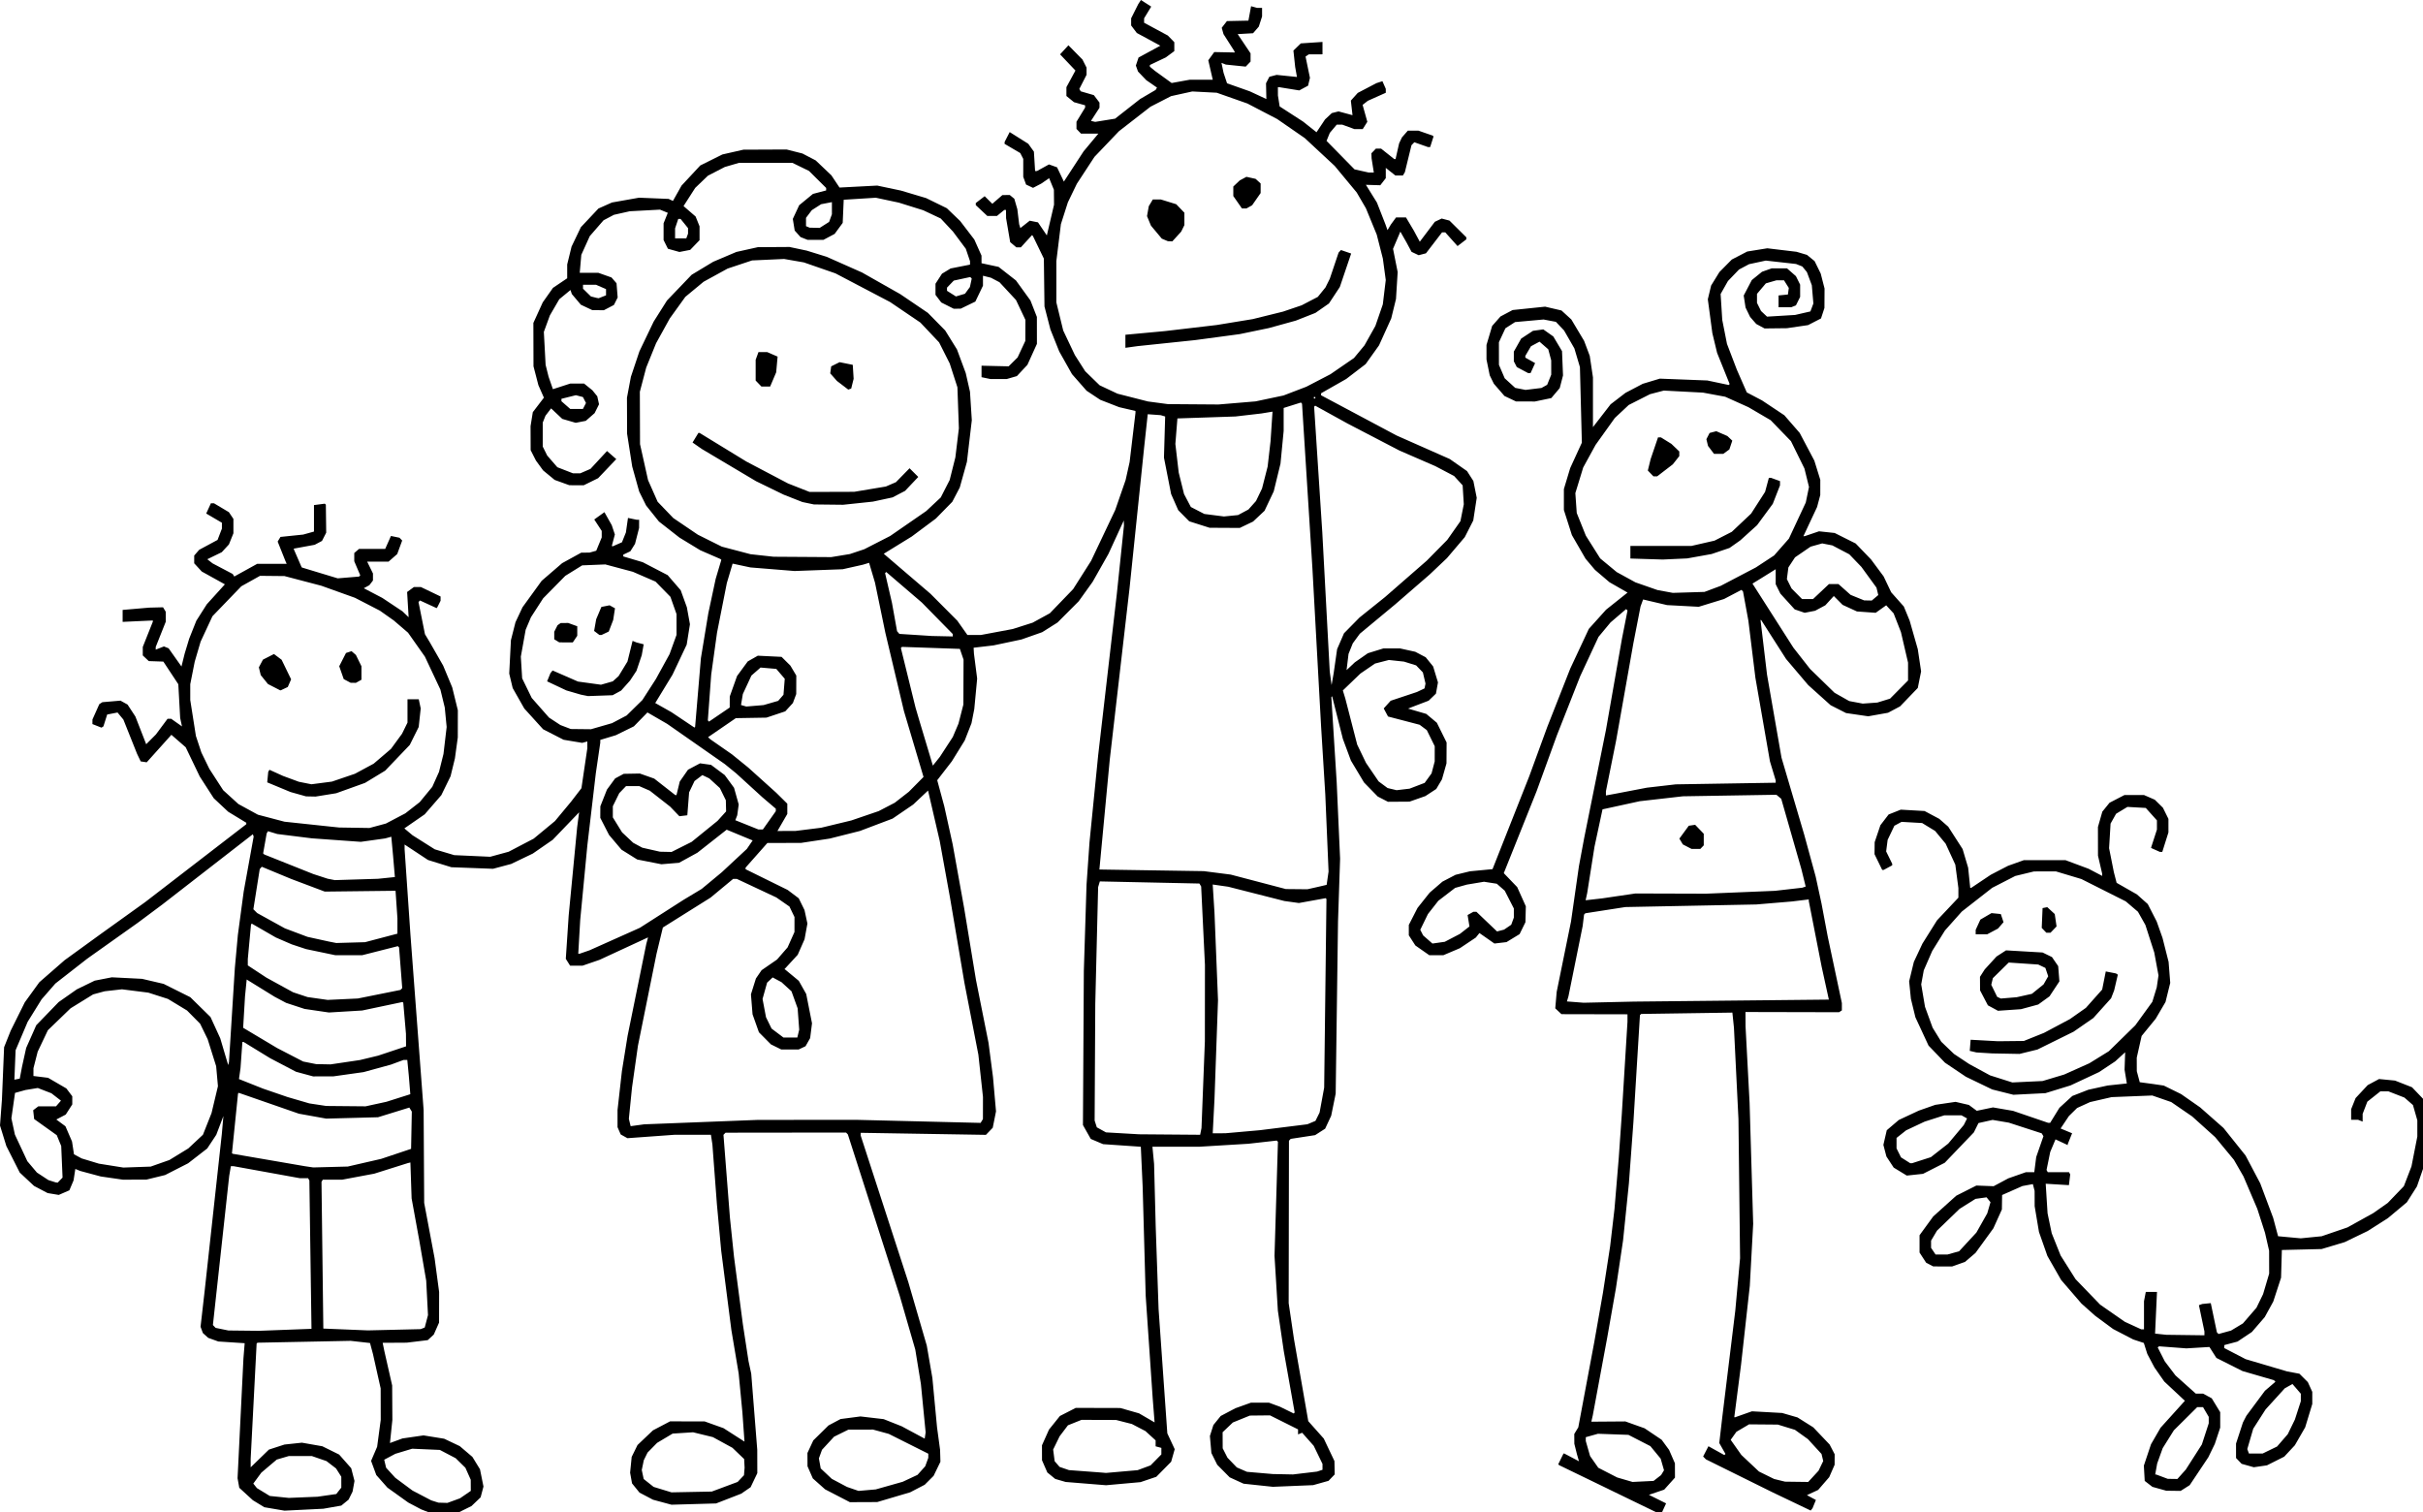 <?xml version="1.0" encoding="UTF-8"?><svg xmlns="http://www.w3.org/2000/svg" xmlns:xlink="http://www.w3.org/1999/xlink" contentScriptType="text/ecmascript" width="774.0" zoomAndPan="magnify" contentStyleType="text/css" height="483.0" preserveAspectRatio="xMidYMid meet" version="1.0"><path fill="#000000" d="M136.833 483.026 L134.535 482.133 L132.467 481.039 L130.399 479.946 L127.083 477.57 L123.766 475.195 L121.984 473.184 L120.202 471.173 L119.371 468.91 L118.541 466.648 L119.506 464.397 L120.471 462.146 L121.046 457.844 L121.621 453.542 L121.61 448.523 L121.599 443.504 L120.368 438.006 L119.138 432.509 L118.668 430.753 L118.197 428.997 L115.107 428.65 L112.017 428.303 L97.131 428.601 L82.245 428.898 L82.111 429.038 L81.976 429.178 L81.026 447.574 L80.075 465.97 L80.076 467.339 L80.076 468.708 L82.987 465.876 L85.899 463.043 L88.388 462.235 L90.876 461.427 L93.661 461.13 L96.446 460.833 L99.706 461.405 L102.965 461.977 L105.653 463.303 L108.34 464.63 L110.264 466.81 L112.189 468.99 L112.715 471.021 L113.24 473.053 L112.934 474.753 L112.627 476.453 L111.987 477.741 L111.346 479.031 L110.185 479.98 L109.024 480.93 L106.154 481.43 L103.285 481.931 L97.081 482.239 L90.876 482.548 L87.659 482 L84.442 481.452 L82.604 480.332 L80.766 479.211 L78.599 477.225 L76.432 475.239 L76.159 473.711 L75.886 472.184 L76.824 453.063 L77.763 433.942 L77.96 431.5 L78.158 429.058 L73.947 428.784 L69.736 428.509 L68.127 427.931 L66.519 427.353 L65.662 426.584 L64.805 425.815 L64.435 424.809 L64.065 423.803 L64.715 418.117 L65.365 412.431 L68.112 387.335 L70.859 362.239 L71.11 359.371 L71.361 356.503 L70.224 359.494 L69.086 362.485 L67.64 364.671 L66.193 366.858 L63.139 369.226 L60.085 371.593 L56.408 373.469 L52.732 375.345 L49.744 376.075 L46.757 376.804 L42.999 376.812 L39.241 376.82 L35.712 376.309 L32.184 375.798 L28.9 374.916 L25.617 374.033 L24.84 373.713 L24.064 373.394 L23.781 375.226 L23.497 377.058 L22.829 378.639 L22.16 380.219 L20.466 380.955 L18.771 381.692 L16.986 381.395 L15.2 381.098 L13.035 379.956 L10.869 378.815 L8.589 376.683 L6.309 374.551 L4.166 370.307 L2.022 366.064 L1.011 362.788 L0 359.512 L0.309 355.379 L0.617 351.245 L0.963 342.88 L1.308 334.515 L2.355 331.888 L3.403 329.261 L5.659 324.718 L7.915 320.174 L10.242 316.964 L12.568 313.754 L16.599 310.237 L20.629 306.72 L26.34 302.579 L32.051 298.439 L39.221 293.293 L46.391 288.147 L62.528 275.719 L78.666 263.29 L78.673 263.051 L78.68 262.812 L75.787 261.053 L72.894 259.295 L70.593 257.142 L68.291 254.99 L66.048 251.512 L63.805 248.034 L61.562 243.365 L59.319 238.695 L57.034 236.705 L54.749 234.715 L50.807 239.109 L46.865 243.502 L45.907 243.358 L44.949 243.214 L44.373 242.019 L43.797 240.824 L41.607 235.341 L39.416 229.859 L38.48 228.727 L37.543 227.594 L35.891 227.916 L34.239 228.239 L33.638 230.133 L33.037 232.028 L32.726 232.228 L32.415 232.428 L30.969 231.86 L29.523 231.292 L29.527 230.56 L29.532 229.829 L30.629 227.378 L31.726 224.927 L32.214 224.613 L32.702 224.298 L35.593 224.051 L38.484 223.803 L39.614 224.43 L40.743 225.056 L41.996 226.964 L43.248 228.873 L44.974 233.301 L46.7 237.729 L48.252 236.169 L49.803 234.609 L51.668 232.099 L53.532 229.59 L54.102 229.59 L54.671 229.59 L56.402 230.811 L58.133 232.034 L57.844 230.692 L57.554 229.351 L57.256 223.956 L56.959 218.561 L54.571 214.946 L52.182 211.332 L49.854 211.251 L47.526 211.171 L46.567 210.268 L45.608 209.365 L45.608 208.011 L45.608 206.656 L47.217 202.614 L48.825 198.573 L48.825 198.385 L48.825 198.197 L43.999 198.42 L39.174 198.644 L39.174 196.735 L39.174 194.827 L43.425 194.461 L47.676 194.095 L49.878 194.04 L52.08 193.985 L52.514 194.698 L52.947 195.411 L52.954 196.991 L52.961 198.572 L51.352 202.614 L49.744 206.655 L49.744 207.086 L49.744 207.517 L51.055 207.002 L52.365 206.488 L53.109 206.785 L53.853 207.081 L55.911 209.99 L57.97 212.899 L58.478 210.847 L58.986 208.795 L59.709 206.405 L60.432 204.015 L61.575 201.147 L62.718 198.279 L64.388 195.654 L66.058 193.03 L68.948 189.841 L71.837 186.653 L68.146 184.607 L64.455 182.561 L63.246 181.249 L62.037 179.937 L62.037 178.695 L62.037 177.453 L62.833 176.539 L63.628 175.625 L66.562 174.045 L69.495 172.466 L70.19 170.663 L70.884 168.861 L70.884 167.919 L70.884 166.976 L68.379 165.506 L65.873 164.035 L66.626 162.395 L67.378 160.754 L67.867 160.758 L68.356 160.762 L70.737 162.182 L73.117 163.602 L73.839 164.674 L74.561 165.746 L74.561 168.046 L74.561 170.345 L73.847 172.122 L73.133 173.899 L71.989 175.141 L70.845 176.384 L68.531 177.511 L66.218 178.638 L67.057 179.295 L67.897 179.952 L71.114 181.647 L74.331 183.342 L74.581 183.748 L74.832 184.155 L78.488 182.134 L82.144 180.113 L86.859 180.113 L91.575 180.113 L91.366 179.635 L91.157 179.157 L89.927 176.075 L88.697 172.993 L89.146 172.251 L89.594 171.509 L93.222 171.133 L96.85 170.758 L98.573 170.278 L100.297 169.799 L100.297 165.568 L100.297 161.336 L102.02 161.113 L103.743 160.889 L103.916 161.041 L104.09 161.193 L104.146 165.671 L104.203 170.149 L103.53 171.467 L102.857 172.786 L101.692 173.404 L100.526 174.022 L97.195 174.635 L93.863 175.247 L93.863 175.352 L93.863 175.457 L95.08 178.263 L96.297 181.069 L96.366 181.172 L96.435 181.275 L102.157 183.007 L107.88 184.739 L111.289 184.457 L114.698 184.175 L114.889 183.977 L115.08 183.779 L114.122 181.527 L113.165 179.275 L113.165 177.961 L113.165 176.646 L113.928 175.99 L114.691 175.334 L118.868 175.334 L123.046 175.334 L123.965 173.268 L124.884 171.201 L126.248 171.484 L127.613 171.766 L128.042 172.213 L128.472 172.66 L127.679 174.82 L126.886 176.98 L125.505 178.188 L124.124 179.397 L120.703 179.397 L117.282 179.397 L118.211 181.29 L119.139 183.183 L119.139 184.306 L119.139 185.428 L118.565 186.177 L117.99 186.926 L117.102 187.412 L116.213 187.899 L119.17 189.445 L122.127 190.991 L125.344 193.132 L128.561 195.273 L129.546 196.214 L130.531 197.155 L130.29 193.127 L130.048 189.1 L131.13 188.311 L132.212 187.523 L133.337 187.523 L134.462 187.523 L137.601 189.028 L140.739 190.533 L140.739 191.21 L140.739 191.888 L140.218 192.932 L139.696 193.976 L139.585 194.116 L139.475 194.256 L136.819 193.034 L134.164 191.813 L133.926 192.06 L133.689 192.307 L134.719 197.444 L135.749 202.581 L136.521 203.869 L137.292 205.156 L139.429 208.888 L141.565 212.619 L143.012 216.097 L144.46 219.575 L145.357 223.224 L146.254 226.874 L146.245 231.219 L146.236 235.564 L145.777 238.91 L145.318 242.256 L144.621 245.109 L143.924 247.962 L142.45 250.981 L140.975 254 L138.318 257.062 L135.66 260.125 L132.413 262.371 L129.165 264.617 L130.471 265.712 L131.778 266.808 L135.335 269.055 L138.893 271.303 L141.999 272.228 L145.105 273.154 L150.85 273.414 L156.595 273.675 L159.538 272.871 L162.481 272.068 L166.48 269.979 L170.48 267.889 L173.88 265.079 L177.28 262.268 L179.834 259.193 L182.389 256.119 L184.062 253.945 L185.735 251.772 L186.676 245.391 L187.616 239.01 L187.616 237.929 L187.616 236.848 L186.8 237.07 L185.984 237.292 L183.008 236.797 L180.033 236.301 L176.761 234.622 L173.489 232.944 L170.483 229.63 L167.478 226.316 L165.625 223.053 L163.772 219.789 L163.219 217.471 L162.667 215.153 L162.938 209.823 L163.209 204.492 L163.937 201.624 L164.665 198.756 L165.788 196.366 L166.91 193.976 L169.969 189.754 L173.028 185.531 L176.301 182.709 L179.573 179.887 L182.628 178.208 L185.682 176.528 L186.994 176.524 L188.305 176.521 L189.384 176.221 L190.462 175.921 L191.337 173.798 L192.212 171.675 L192.212 170.63 L192.212 169.586 L191.022 167.764 L189.832 165.943 L189.988 165.825 L190.144 165.708 L191.611 164.655 L193.078 163.602 L194.248 165.679 L195.418 167.757 L195.915 169.238 L196.412 170.72 L195.933 172.525 L195.454 174.329 L195.556 174.435 L195.659 174.541 L197.169 173.88 L198.68 173.219 L199.309 171.65 L199.937 170.081 L200.269 167.762 L200.602 165.444 L201.979 165.731 L203.356 166.018 L203.758 166.018 L204.161 166.018 L204.155 167.332 L204.15 168.647 L203.5 171.186 L202.85 173.726 L202.102 174.913 L201.355 176.1 L200.23 176.633 L199.106 177.166 L199.106 177.453 L199.106 177.741 L202.208 178.661 L205.31 179.58 L209.296 181.651 L213.282 183.721 L215.361 186.126 L217.439 188.531 L218.426 191.256 L219.413 193.982 L219.904 196.691 L220.394 199.401 L219.875 202.658 L219.356 205.916 L217.097 210.704 L214.837 215.492 L212.073 220.029 L209.309 224.565 L211.905 226.03 L214.501 227.494 L218.167 229.95 L221.832 232.406 L221.939 232.295 L222.046 232.183 L222.971 221.209 L223.896 210.234 L225.08 203.064 L226.263 195.893 L227.435 190.416 L228.607 184.939 L229.514 181.885 L230.421 178.832 L230.274 178.696 L230.127 178.561 L226.91 177.163 L223.693 175.765 L220.376 173.747 L217.059 171.729 L213.769 169.155 L210.48 166.581 L208.439 164.028 L206.399 161.475 L205.285 159.232 L204.172 156.989 L203.062 153.004 L201.951 149.018 L201.134 143.774 L200.316 138.53 L200.295 132.794 L200.274 127.058 L200.902 123.712 L201.531 120.366 L202.89 116.303 L204.249 112.239 L206.526 107.487 L208.803 102.735 L210.934 99.361 L213.066 95.987 L217 91.881 L220.935 87.774 L224.38 85.696 L227.826 83.617 L231.527 82.048 L235.228 80.478 L238.652 79.717 L242.075 78.956 L247.131 78.923 L252.186 78.89 L254.943 79.472 L257.701 80.054 L260.885 81.042 L264.07 82.029 L269.723 84.537 L275.376 87.044 L281.474 90.498 L287.573 93.952 L291.986 96.944 L296.399 99.935 L299.168 102.753 L301.936 105.57 L303.817 108.596 L305.697 111.623 L307.095 115.394 L308.493 119.165 L309.174 122.155 L309.854 125.145 L310.143 129.686 L310.433 134.228 L309.653 140.872 L308.873 147.517 L307.731 151.617 L306.589 155.718 L305.393 158.003 L304.197 160.289 L301.574 162.965 L298.951 165.641 L295.1 168.51 L291.25 171.378 L286.777 174.134 L282.304 176.889 L289.764 183.273 L297.224 189.657 L301.511 193.957 L305.798 198.256 L307.41 200.54 L309.022 202.823 L311.2 202.823 L313.378 202.823 L318.442 201.875 L323.505 200.927 L326.679 199.916 L329.854 198.906 L332.61 197.399 L335.366 195.892 L339.086 192.031 L342.806 188.17 L345.67 183.666 L348.534 179.161 L352.39 171.035 L356.246 162.909 L357.904 158.129 L359.563 153.35 L360.202 150.481 L360.841 147.612 L361.777 139.752 L362.714 131.892 L362.714 131.582 L362.714 131.272 L360.105 130.665 L357.496 130.058 L354.475 128.881 L351.454 127.705 L349.277 126.259 L347.099 124.814 L344.767 122.159 L342.434 119.504 L340.392 115.876 L338.35 112.247 L336.947 108.741 L335.544 105.236 L334.596 101.567 L333.647 97.898 L333.548 90.249 L333.449 82.601 L331.713 79.016 L329.976 75.431 L329.828 75.261 L329.68 75.091 L327.885 77.053 L326.09 79.016 L325.38 79.016 L324.671 79.016 L323.681 78.18 L322.691 77.343 L322.038 73.519 L321.384 69.695 L321.368 68.38 L321.352 67.066 L321.08 67.066 L320.808 67.066 L319.639 68.022 L318.471 68.978 L316.925 68.978 L315.38 68.978 L313.541 67.251 L311.701 65.523 L311.701 65.19 L311.701 64.858 L313.122 63.765 L314.544 62.672 L315.765 63.884 L316.986 65.096 L318.595 63.705 L320.203 62.313 L321.379 62.301 L322.555 62.288 L323.282 62.885 L324.008 63.483 L324.494 65.156 L324.979 66.829 L325.268 69.219 L325.557 71.609 L325.748 72.234 L325.94 72.859 L327.437 71.677 L328.935 70.494 L330.253 70.76 L331.572 71.025 L332.987 73.113 L334.402 75.201 L335.55 70.298 L336.699 65.395 L336.678 63.005 L336.656 60.615 L335.899 58.766 L335.141 56.918 L333.876 57.784 L332.611 58.65 L331.305 59.331 L330 60.011 L328.883 59.482 L327.767 58.953 L327.317 57.721 L326.866 56.489 L326.866 53.621 L326.866 50.752 L326.387 49.82 L325.907 48.888 L323.399 47.416 L320.892 45.944 L320.911 45.631 L320.93 45.318 L321.732 43.755 L322.534 42.192 L325.501 44.058 L328.468 45.924 L329.369 47.18 L330.27 48.436 L330.46 51.538 L330.65 54.639 L330.941 54.641 L331.232 54.642 L333.157 53.582 L335.081 52.522 L336.374 52.983 L337.666 53.445 L338.754 55.726 L339.842 58.007 L342.991 53.179 L346.14 48.35 L348.498 45.52 L350.855 42.689 L348.085 42.689 L345.315 42.689 L344.592 41.931 L343.87 41.179 L343.87 40.035 L343.87 38.891 L345.249 36.63 L346.628 34.368 L346.628 34.002 L346.628 33.636 L344.849 33.138 L343.071 32.64 L341.862 31.651 L340.653 30.662 L340.653 29.255 L340.653 27.849 L342.096 25.19 L343.539 22.531 L341.084 19.946 L338.63 17.361 L339.964 15.913 L341.298 14.465 L343.539 16.742 L345.781 19.02 L346.434 20.311 L347.087 21.601 L347.087 22.749 L347.087 23.897 L345.933 26.155 L344.778 28.414 L345.002 28.79 L345.225 29.166 L347.323 29.777 L349.42 30.388 L350.322 31.58 L351.223 32.772 L351.223 33.592 L351.223 34.412 L349.86 36.515 L348.497 38.619 L349.176 38.774 L349.854 38.93 L353.028 38.417 L356.202 37.905 L360.2 34.769 L364.197 31.633 L366.672 30.181 L369.147 28.728 L369.369 28.354 L369.591 27.98 L367.875 26.791 L366.159 25.603 L364.84 24.223 L363.521 22.844 L363.18 21.89 L362.839 20.937 L363.267 19.658 L363.696 18.378 L367.177 16.489 L370.658 14.599 L366.903 12.567 L363.148 10.535 L362.241 9.335 L361.334 8.136 L361.334 6.989 L361.334 5.843 L362.464 3.588 L363.594 1.333 L364.026 0.667 L364.457 0 L366.099 1.056 L367.742 2.112 L366.606 3.983 L365.47 5.855 L365.47 6.558 L365.47 7.26 L369.261 9.305 L373.053 11.35 L374.087 12.414 L375.121 13.479 L375.121 14.902 L375.121 16.326 L373.765 17.33 L372.409 18.334 L369.859 19.548 L367.308 20.763 L367.308 21.034 L367.308 21.305 L368.112 21.968 L368.916 22.632 L371.594 24.573 L374.272 26.515 L377.147 25.994 L380.022 25.473 L383.713 25.473 L387.404 25.473 L386.689 22.364 L385.974 19.255 L386.928 17.942 L387.881 16.63 L391.173 16.696 L394.466 16.763 L394.33 16.457 L394.193 16.151 L392.513 13.522 L390.833 10.893 L390.549 9.884 L390.266 8.875 L391.099 7.805 L391.932 6.735 L395.361 6.663 L398.789 6.591 L399.217 4.287 L399.644 1.984 L400.595 2.249 L401.546 2.515 L402.351 2.522 L403.155 2.528 L403.155 3.891 L403.155 5.254 L402.632 6.879 L402.108 8.504 L401.193 9.557 L400.277 10.611 L397.819 10.752 L395.361 10.894 L397.42 13.966 L399.478 17.039 L399.478 18.354 L399.478 19.669 L398.705 20.473 L397.932 21.278 L394.752 20.952 L391.572 20.626 L390.878 20.349 L390.183 20.072 L390.523 21.68 L390.862 23.288 L391.415 24.947 L391.967 26.607 L395.608 27.892 L399.248 29.177 L401.888 30.405 L404.528 31.633 L404.472 29.113 L404.416 26.595 L404.947 25.562 L405.479 24.529 L406.642 24.225 L407.805 23.921 L411.051 24.254 L414.298 24.587 L414.015 22.999 L413.732 21.41 L413.45 18.781 L413.167 16.152 L414.352 15.005 L415.536 13.859 L418.996 13.628 L422.455 13.397 L422.455 15.372 L422.455 17.347 L420.272 17.355 L418.089 17.362 L417.565 17.713 L417.041 18.064 L417.745 21.467 L418.449 24.869 L418.148 26.119 L417.847 27.369 L416.44 28.125 L415.033 28.882 L411.877 28.373 L408.722 27.864 L408.466 27.864 L408.209 27.864 L408.213 29.178 L408.217 30.493 L408.495 32.246 L408.774 33.999 L412.512 36.417 L416.25 38.836 L418.398 40.539 L420.546 42.243 L421.911 40.192 L423.275 38.141 L424.358 37.132 L425.441 36.122 L426.508 35.853 L427.575 35.584 L429.809 36.187 L432.044 36.79 L431.779 34.462 L431.514 32.134 L432.614 30.907 L433.714 29.679 L436.701 28.117 L439.688 26.555 L440.645 26.247 L441.603 25.938 L442.139 27.163 L442.675 28.387 L442.675 29.01 L442.675 29.633 L439.803 30.918 L436.93 32.203 L436.1 32.855 L435.27 33.506 L436.024 36.205 L436.778 38.903 L436.04 40.076 L435.301 41.248 L433.99 41.248 L432.68 41.248 L430.726 40.531 L428.772 39.814 L427.889 39.814 L427.005 39.814 L425.899 41.129 L424.793 42.444 L424.272 43.721 L423.75 44.999 L428.221 49.551 L432.691 54.104 L434.948 54.608 L437.205 55.111 L438.029 55.111 L438.853 55.111 L438.494 52.84 L438.134 50.57 L438.108 49.767 L438.078 48.965 L438.8 48.214 L439.522 47.463 L440.342 47.463 L441.162 47.463 L443.269 49.136 L445.376 50.809 L445.587 50.809 L445.798 50.809 L446.364 48.299 L446.93 45.79 L447.387 44.834 L447.843 43.878 L448.785 42.802 L449.727 41.727 L451.403 41.727 L453.079 41.727 L455.344 42.513 L457.609 43.299 L457.77 43.437 L457.93 43.575 L457.389 45.28 L456.848 46.985 L456.506 46.985 L456.165 46.985 L453.978 46.21 L451.792 45.435 L451.336 45.91 L450.879 46.385 L449.826 50.688 L448.774 54.99 L448.454 55.529 L448.134 56.067 L446.941 56.067 L445.747 56.067 L444.21 54.848 L442.673 53.629 L442.673 55.273 L442.673 56.917 L441.794 58.046 L440.914 59.174 L438.617 59.104 L436.32 59.033 L438.081 61.867 L439.841 64.7 L441.193 68.151 L442.545 71.603 L442.884 72.559 L443.224 73.515 L443.753 72.627 L444.282 71.738 L445.119 70.595 L445.957 69.452 L447.542 69.452 L449.127 69.452 L450.381 71.563 L451.635 73.675 L452.585 75.442 L453.536 77.21 L455.941 74.026 L458.347 70.842 L459.438 70.325 L460.529 69.808 L461.77 70.133 L463.012 70.457 L465.711 73.134 L468.409 75.812 L468.409 76.127 L468.409 76.442 L467.003 77.524 L465.597 78.605 L463.639 76.419 L461.681 74.232 L461.158 74.232 L460.636 74.232 L458.072 77.573 L455.51 80.914 L454.342 81.219 L453.175 81.524 L452.039 80.985 L450.903 80.447 L450.12 78.984 L449.337 77.521 L448.332 75.757 L447.328 73.993 L446.158 76.735 L444.988 79.476 L445.728 83.188 L446.468 86.9 L446.201 91.202 L445.934 95.504 L445.173 98.611 L444.413 101.718 L442.462 106.02 L440.51 110.323 L438.373 113.314 L436.236 116.305 L433.135 118.679 L430.035 121.053 L426.025 123.336 L422.014 125.619 L422.003 125.938 L421.992 126.256 L434.055 132.681 L446.119 139.107 L454.622 142.869 L463.124 146.631 L465.873 148.554 L468.623 150.476 L469.638 152.06 L470.653 153.643 L471.189 156.328 L471.725 159.014 L471.172 162.632 L470.618 166.251 L469.265 168.911 L467.912 171.571 L465.058 174.931 L462.204 178.291 L459.447 180.901 L456.69 183.512 L451.175 188.291 L445.66 193.071 L440.023 197.748 L434.387 202.424 L433.259 203.962 L432.131 205.5 L431.453 207.187 L430.776 208.873 L430.46 211.463 L430.144 214.053 L431.467 212.809 L432.791 211.565 L434.872 210.11 L436.953 208.656 L439.437 207.889 L441.92 207.122 L444.571 207.122 L447.223 207.122 L449.658 207.659 L452.093 208.196 L453.759 209.072 L455.425 209.948 L456.612 211.415 L457.799 212.882 L458.571 215.432 L459.344 217.981 L459.02 219.774 L458.697 221.566 L457.525 222.696 L456.353 223.825 L453.764 224.811 L451.174 225.797 L450.485 226.071 L449.795 226.345 L452.696 227.191 L455.597 228.036 L457.292 229.452 L458.987 230.868 L460.545 234.021 L462.103 237.173 L462.084 240.51 L462.065 243.847 L461.341 246.398 L460.617 248.949 L459.705 250.485 L458.793 252.022 L457.053 253.16 L455.312 254.297 L452.785 255.182 L450.257 256.067 L446.81 256.09 L443.364 256.113 L441.731 255.271 L440.098 254.429 L437.912 252.188 L435.725 249.946 L433.633 246.454 L431.541 242.963 L430.257 239.504 L428.973 236.045 L427.252 229.226 L425.531 222.407 L425.407 222.536 L425.282 222.665 L426.138 236.286 L426.993 249.908 L427.536 262.097 L428.08 274.287 L427.747 284.325 L427.415 294.363 L427.042 321.85 L426.669 349.336 L425.951 352.865 L425.233 356.395 L424.269 358.464 L423.307 360.533 L421.704 361.563 L420.102 362.593 L416.205 363.192 L412.309 363.79 L412.027 364.084 L411.745 364.377 L411.699 390.318 L411.653 416.259 L412.499 421.995 L413.345 427.732 L415.63 440.845 L417.914 453.959 L420.387 456.737 L422.861 459.516 L424.566 463.105 L426.271 466.694 L426.315 468.83 L426.359 470.965 L425.372 471.992 L424.385 473.019 L421.925 473.709 L419.466 474.398 L413.031 474.664 L406.597 474.929 L401.919 474.432 L397.241 473.935 L395.025 472.919 L392.81 471.903 L390.819 469.894 L388.828 467.885 L387.896 466.008 L386.964 464.13 L386.727 461.417 L386.49 458.703 L387.047 456.948 L387.604 455.193 L388.773 453.748 L389.942 452.303 L392.285 451.068 L394.628 449.833 L397.123 448.94 L399.618 448.047 L402.475 448.047 L405.333 448.047 L407.114 448.703 L408.895 449.359 L411.096 450.438 L413.296 451.516 L413.432 451.335 L413.567 451.154 L411.825 441.355 L410.082 431.555 L409.14 425.102 L408.199 418.649 L407.664 409.906 L407.129 401.163 L407.677 382.948 L408.225 364.732 L408.031 364.53 L407.837 364.329 L403.311 364.839 L398.785 365.35 L390.875 365.828 L382.965 366.306 L375.55 366.306 L368.134 366.306 L368.397 369.055 L368.66 371.803 L368.92 381.841 L369.18 391.88 L369.639 405.026 L370.097 418.171 L371.004 431.077 L371.911 443.984 L372.399 450.915 L372.887 457.847 L374.068 460.379 L375.25 462.912 L374.68 464.921 L374.11 466.929 L371.741 469.329 L369.373 471.73 L366.845 472.583 L364.317 473.437 L358.814 473.931 L353.311 474.426 L346.865 473.904 L340.419 473.382 L338.749 472.897 L337.079 472.412 L335.819 471.381 L334.559 470.35 L333.708 468.401 L332.857 466.451 L332.851 464.061 L332.845 461.671 L333.971 459.156 L335.096 456.642 L336.839 454.473 L338.581 452.304 L341.109 451.012 L343.636 449.72 L350.76 449.739 L357.883 449.758 L360.87 450.611 L363.858 451.465 L366.34 452.91 L368.822 454.355 L368.527 450.605 L368.231 446.856 L367.103 430.364 L365.976 413.872 L365.49 396.425 L365.004 378.977 L364.713 372.643 L364.423 366.31 L364.14 366.287 L363.858 366.264 L358.113 365.87 L352.368 365.477 L350.402 364.64 L348.436 363.804 L347.185 361.591 L345.934 359.377 L346.077 334.759 L346.219 310.141 L346.652 296.335 L347.084 282.529 L347.557 275.781 L348.029 269.032 L349.41 255.169 L350.791 241.307 L353.776 215.494 L356.76 189.681 L357.897 178.787 L359.032 167.893 L359.008 167.075 L358.983 166.258 L356.534 171.589 L354.086 176.92 L351.557 181.388 L349.029 185.856 L346.803 188.964 L344.578 192.071 L341.191 195.464 L337.805 198.856 L335.361 200.397 L332.917 201.938 L329.615 203.1 L326.313 204.262 L321.834 205.211 L317.355 206.16 L314.182 206.531 L311.009 206.901 L311.065 207.851 L311.12 208.801 L311.63 212.781 L312.141 216.76 L311.682 221.624 L311.223 226.488 L310.778 228.752 L310.332 231.017 L309.252 233.771 L308.173 236.526 L306.102 239.872 L304.031 243.219 L301.709 246.222 L299.386 249.226 L300.513 253.393 L301.64 257.559 L302.977 263.616 L304.315 269.674 L306.15 279.869 L307.985 290.064 L309.873 301.537 L311.762 313.009 L313.769 323.068 L315.777 333.127 L316.49 338.604 L317.204 344.08 L317.684 349.541 L318.165 355.001 L317.643 357.618 L317.12 360.235 L316.03 361.369 L314.94 362.503 L294.936 362.177 L274.933 361.851 L274.935 362.286 L274.937 362.722 L282.546 386.145 L290.157 409.568 L293.104 419.698 L296.052 429.828 L296.945 434.995 L297.838 440.161 L298.583 448.049 L299.327 455.936 L299.813 459.521 L300.298 463.106 L300.353 465.018 L300.407 466.93 L299.318 469.179 L298.229 471.427 L296.807 472.85 L295.384 474.274 L293.061 475.48 L290.739 476.686 L285.478 478.243 L280.217 479.8 L275.851 479.819 L271.486 479.838 L267.526 477.788 L263.567 475.738 L261.604 473.99 L259.642 472.243 L258.795 470.304 L257.948 468.365 L257.938 466.246 L257.928 464.126 L258.863 462.116 L259.798 460.107 L262.229 457.716 L264.659 455.325 L266.587 454.302 L268.515 453.279 L271.69 452.865 L274.865 452.45 L278.571 452.881 L282.276 453.313 L285.153 454.453 L288.03 455.593 L291.707 457.569 L295.383 459.544 L295.534 458.542 L295.686 457.54 L294.928 449.807 L294.169 442.075 L293.272 436.577 L292.375 431.08 L289.884 422.476 L287.393 413.872 L279.115 388.12 L270.837 362.368 L270.548 362.067 L270.26 361.767 L251.013 361.79 L231.766 361.813 L231.434 362.157 L231.103 362.502 L232.138 375.759 L233.174 389.015 L233.823 395.241 L234.473 401.467 L235.884 412.211 L237.294 422.955 L238.199 428.862 L239.104 434.769 L239.539 436.788 L239.973 438.806 L240.935 450.957 L241.898 463.108 L241.907 466.84 L241.916 470.571 L240.845 472.814 L239.775 475.057 L238.274 476.091 L236.773 477.125 L232.759 478.684 L228.745 480.243 L221.622 480.445 L214.499 480.648 L211.544 479.85 L208.59 479.052 L206.434 477.915 L204.278 476.779 L203.087 475.307 L201.897 473.836 L201.589 472.13 L201.281 470.424 L201.532 467.903 L201.782 465.382 L202.714 463.482 L203.645 461.582 L206.113 459.238 L208.58 456.894 L211.31 455.46 L214.039 454.026 L219.554 454.03 L225.069 454.034 L228.099 455.118 L231.13 456.203 L234.474 458.347 L237.817 460.492 L237.484 455.824 L237.151 451.156 L236.556 444.941 L235.961 438.727 L234.797 431.796 L233.632 424.864 L232.007 412.197 L230.381 399.529 L229.696 392.12 L229.011 384.711 L228.29 375.15 L227.569 365.59 L227.332 364.036 L227.095 362.483 L221.263 362.483 L215.433 362.483 L207.93 363.027 L200.427 363.572 L199.355 362.975 L198.283 362.378 L197.772 361.213 L197.262 360.048 L197.262 357.319 L197.262 354.59 L197.959 348.378 L198.657 342.167 L199.564 336.54 L200.47 330.913 L203.459 316.224 L206.448 301.535 L206.729 300.483 L207.009 299.43 L199.263 303.014 L191.517 306.598 L188.799 307.532 L186.08 308.467 L184.099 308.467 L182.117 308.467 L181.428 307.372 L180.738 306.277 L181.198 299.365 L181.657 292.453 L183.012 278.351 L184.366 264.25 L184.68 261.86 L184.994 259.47 L180.774 263.864 L176.554 268.258 L173.377 270.455 L170.2 272.652 L166.748 274.311 L163.297 275.97 L160.403 276.742 L157.509 277.515 L150.845 277.265 L144.181 277.016 L140.456 275.863 L136.731 274.71 L132.988 272.238 L129.245 269.767 L129.245 270.517 L129.245 271.267 L130.182 284.967 L131.119 298.667 L133.222 326.631 L135.324 354.595 L135.413 369.414 L135.501 384.232 L137.166 393.076 L138.83 401.919 L139.552 407.313 L140.275 412.707 L140.265 417.591 L140.255 422.474 L139.41 424.386 L138.566 426.298 L137.605 427.187 L136.643 428.077 L133.289 428.481 L129.934 428.885 L126.085 428.908 L122.236 428.931 L122.506 430.245 L122.775 431.56 L124.024 437.057 L125.272 442.554 L125.305 448.052 L125.338 453.549 L124.955 457.246 L124.572 460.944 L126.564 460.213 L128.555 459.482 L131.924 458.994 L135.293 458.506 L138.588 459.037 L141.883 459.567 L144.379 460.753 L146.874 461.94 L148.888 463.656 L150.901 465.373 L152.113 467.348 L153.326 469.324 L153.883 472.086 L154.44 474.847 L153.983 476.571 L153.525 478.294 L152.07 479.682 L150.615 481.071 L148.087 482.323 L145.56 483.576 L142.343 483.751 L139.125 483.927 L136.828 483.033 ZM144.933 479.337 L146.944 478.601 L148.667 477.418 L150.391 476.234 L150.38 474.449 L150.37 472.663 L149.517 470.751 L148.664 468.839 L147.115 467.318 L145.565 465.798 L143.037 464.472 L140.51 463.146 L136.092 462.952 L131.674 462.758 L128.982 463.572 L126.29 464.385 L124.511 465.33 L122.732 466.274 L123.035 467.556 L123.339 468.839 L124.801 470.439 L126.263 472.039 L129.02 474.087 L131.778 476.135 L134.765 477.696 L137.752 479.257 L138.901 479.624 L140.05 479.99 L141.486 480.03 L142.922 480.07 L144.933 479.334 ZM104.433 477.667 L107.42 477.236 L108.225 476.211 L109.029 475.186 L109.026 473.446 L109.022 471.707 L108.183 470.382 L107.343 469.058 L105.817 467.887 L104.29 466.715 L101.968 465.913 L99.646 465.111 L95.95 465.107 L92.254 465.103 L90.331 465.665 L88.409 466.227 L85.944 468.315 L83.479 470.404 L82.198 472.151 L80.916 473.898 L81.493 474.621 L82.07 475.344 L84.128 476.599 L86.186 477.853 L89.22 478.163 L92.254 478.472 L96.85 478.284 L101.446 478.096 L104.433 477.665 ZM231.499 474.912 L235.628 473.372 L236.642 472.3 L237.656 471.229 L237.754 470.034 L237.853 468.839 L237.781 467.451 L237.71 466.063 L235.837 464.264 L233.964 462.466 L230.845 460.761 L227.725 459.056 L224.56 458.284 L221.395 457.512 L218.132 457.721 L214.87 457.93 L212.388 459.409 L209.905 460.888 L208.379 462.444 L206.852 464 L206.251 465.224 L205.65 466.448 L205.329 468.001 L205.007 469.555 L205.311 470.995 L205.615 472.434 L207.207 473.697 L208.799 474.96 L211.65 475.831 L214.501 476.701 L220.935 476.575 L227.369 476.45 ZM284.061 474.541 L288.364 473.321 L290.726 472.217 L293.089 471.113 L294.323 469.737 L295.558 468.361 L296.046 467.015 L296.535 465.669 L296.535 465.012 L296.535 464.354 L290.216 461.187 L283.897 458.02 L281.388 457.334 L278.878 456.649 L274.954 456.653 L271.029 456.657 L268.731 457.791 L266.433 458.925 L264.507 461.013 L262.58 463.101 L262.084 464.474 L261.587 465.848 L261.877 467.453 L262.166 469.058 L263.939 470.723 L265.711 472.389 L268.14 473.678 L270.569 474.968 L272.408 475.604 L274.246 476.24 L277.002 475.999 L279.758 475.758 L284.061 474.538 ZM416.882 470.523 L420.727 470.063 L421.593 469.777 L422.459 469.491 L422.459 468.554 L422.459 467.616 L421.054 464.722 L419.649 461.827 L417.803 459.744 L415.958 457.662 L415.302 457.924 L414.646 458.185 L414.646 457.387 L414.646 456.588 L410.165 454.348 L405.684 452.108 L402.467 452.142 L399.25 452.176 L396.535 453.278 L393.821 454.381 L392.186 455.939 L390.551 457.498 L390.562 460.06 L390.574 462.622 L391.336 464.124 L392.099 465.627 L393.592 467.18 L395.085 468.733 L396.704 469.437 L398.324 470.141 L402.463 470.496 L406.602 470.851 L409.819 470.915 L413.036 470.98 L416.881 470.52 ZM358.348 470.054 L363.403 469.612 L365.471 468.846 L367.54 468.08 L369.263 466.331 L370.986 464.581 L370.986 463.539 L370.986 462.497 L370.067 462.247 L369.148 461.997 L369.148 461.045 L369.148 460.094 L367.523 458.61 L365.897 457.125 L363.731 455.997 L361.565 454.868 L359.037 454.224 L356.51 453.579 L350.995 453.561 L345.48 453.542 L343.309 454.413 L341.139 455.284 L339.809 457.042 L338.479 458.8 L337.449 460.914 L336.418 463.028 L336.659 464.895 L336.9 466.761 L337.684 467.662 L338.468 468.563 L339.968 469.079 L341.469 469.594 L346.691 469.984 L351.914 470.375 L352.603 470.435 L353.293 470.496 ZM91.094 424.783 L99.502 424.466 L99.163 400.762 L98.825 377.058 L98.615 376.7 L98.404 376.341 L97.071 376.341 L95.737 376.341 L85.187 374.429 L74.638 372.517 L74.191 372.517 L73.744 372.517 L73.48 374.071 L73.216 375.624 L70.613 399.441 L68.01 423.257 L68.446 423.711 L68.882 424.164 L70.917 424.579 L72.952 424.995 L77.819 425.047 L82.686 425.1 ZM135.023 424.305 L135.674 424.046 L136.196 422.063 L136.717 420.081 L136.432 414.583 L136.148 409.086 L135.037 402.633 L133.926 396.18 L132.706 389.488 L131.485 382.795 L131.291 377.059 L131.097 371.323 L130.685 371.424 L130.273 371.526 L124.916 373.215 L119.559 374.904 L114.443 375.862 L109.328 376.82 L106.218 376.82 L103.109 376.82 L102.904 377.179 L102.699 377.538 L102.992 400.961 L103.284 424.384 L110.408 424.675 L117.531 424.966 L125.951 424.766 L134.371 424.566 ZM19.205 376.967 L19.982 376.158 L19.768 371.111 L19.554 366.064 L18.843 364.337 L18.132 362.609 L14.521 360.031 L10.91 357.453 L10.755 356.046 L10.601 354.639 L11.418 354.018 L12.234 353.397 L15.063 353.397 L17.891 353.397 L18.681 352.489 L19.471 351.58 L17.948 350.401 L16.425 349.222 L14.248 348.379 L12.072 347.536 L10.112 347.857 L8.152 348.177 L6.476 348.641 L4.799 349.105 L4.219 353.161 L3.639 357.216 L4.199 359.821 L4.76 362.426 L6.749 366.677 L8.738 370.928 L10.264 372.735 L11.79 374.543 L13.626 375.749 L15.463 376.954 L16.633 377.324 L17.803 377.693 L18.115 377.733 L18.427 377.773 L19.205 376.964 ZM51.123 371.592 L54.11 370.541 L57.133 368.689 L60.156 366.837 L62.492 364.651 L64.829 362.466 L66.201 359.007 L67.573 355.548 L68.596 351.255 L69.618 346.963 L69.333 343.773 L69.048 340.582 L67.692 336.268 L66.337 331.953 L65.131 329.479 L63.926 327.005 L61.837 324.893 L59.748 322.781 L56.699 320.933 L53.65 319.085 L50.519 318.082 L47.387 317.079 L43.172 316.546 L38.957 316.013 L36.193 316.327 L33.429 316.641 L31.591 317.139 L29.752 317.636 L26.144 319.861 L22.535 322.087 L18.916 325.584 L15.296 329.081 L13.665 332.515 L12.034 335.949 L11.363 338.578 L10.691 341.207 L10.686 342.455 L10.68 343.703 L13.019 343.991 L15.357 344.279 L18.276 345.977 L21.195 347.675 L22.142 348.927 L23.089 350.18 L23.089 351.478 L23.089 352.777 L22.046 354.402 L21.002 356.026 L19.496 356.813 L17.989 357.601 L19.449 358.682 L20.909 359.764 L21.958 362.197 L23.007 364.63 L23.32 366.672 L23.633 368.714 L24.86 369.374 L26.088 370.035 L28.84 370.869 L31.591 371.703 L35.497 372.326 L39.404 372.949 L43.77 372.796 L48.136 372.643 L51.123 371.592 ZM116.431 371.399 L121.765 370.174 L126.542 368.575 L131.318 366.975 L131.434 361.023 L131.549 355.07 L131.151 354.43 L130.754 353.789 L125.751 355.335 L120.748 356.881 L112.476 357.099 L104.203 357.318 L99.842 356.533 L95.481 355.748 L85.872 352.413 L76.263 349.078 L76.148 349.206 L76.034 349.334 L75.066 358.853 L74.098 368.372 L74.215 368.46 L74.331 368.547 L85.82 370.526 L97.31 372.505 L98.689 372.709 L100.067 372.913 L105.582 372.769 L111.097 372.625 ZM383.591 361.404 L383.805 360.328 L384.343 346.466 L384.882 332.603 L384.893 320.414 L384.905 308.224 L384.301 295.695 L383.698 283.166 L383.418 282.695 L383.138 282.223 L367.233 281.885 L351.329 281.547 L351.057 282.457 L350.785 283.368 L350.329 302.01 L349.873 320.653 L349.771 339.296 L349.669 357.939 L350.018 359.019 L350.367 360.1 L351.828 360.906 L353.289 361.712 L358.574 362.017 L363.86 362.323 L373.617 362.401 L383.374 362.48 ZM396.952 361.504 L402.467 361.017 L410.05 360.07 L417.633 359.123 L418.919 358.583 L420.204 358.043 L420.864 356.716 L421.524 355.389 L422.258 351.405 L422.992 347.422 L423.358 317.307 L423.724 287.192 L423.604 287.048 L423.484 286.904 L419.202 287.676 L414.919 288.449 L412.6 288.129 L410.28 287.809 L401.318 285.529 L392.357 283.25 L389.871 282.895 L387.386 282.539 L387.67 287.042 L387.955 291.545 L388.518 305.509 L389.081 319.472 L388.52 335.224 L387.959 350.975 L387.675 356.488 L387.391 362.001 L389.414 361.997 L391.438 361.993 L396.952 361.506 ZM223.923 358.433 L242.076 357.728 L257.931 357.72 L273.786 357.712 L293.514 358.198 L313.241 358.683 L313.613 358.074 L313.985 357.464 L313.992 353.925 L313.999 350.386 L313.266 343.648 L312.533 336.909 L310.305 325.437 L308.078 313.964 L305.769 300.32 L303.46 286.675 L301.815 277.614 L300.171 268.552 L298.312 260.539 L296.454 252.526 L294.082 254.759 L291.709 256.993 L288.418 259.239 L285.127 261.486 L279.916 263.458 L274.705 265.431 L269.88 266.647 L265.054 267.863 L260.458 268.558 L255.863 269.252 L250.5 269.26 L245.137 269.267 L241.653 273.205 L238.169 277.143 L238.169 277.4 L238.169 277.656 L244.889 280.966 L251.61 284.276 L253.379 285.609 L255.148 286.941 L256.069 288.819 L256.99 290.696 L257.455 292.854 L257.919 295.011 L257.462 297.52 L257.004 300.03 L255.915 302.505 L254.825 304.981 L252.704 307.284 L250.583 309.586 L250.695 309.639 L250.807 309.693 L252.988 311.499 L255.168 313.305 L256.352 315.407 L257.537 317.509 L258.462 322.189 L259.386 326.868 L259.09 329.234 L258.794 331.6 L258.057 332.898 L257.319 334.196 L256.224 334.715 L255.13 335.234 L252.349 335.234 L249.567 335.234 L247.912 334.417 L246.257 333.6 L244.343 331.668 L242.43 329.737 L241.412 326.869 L240.394 324.002 L240.137 320.809 L239.88 317.617 L240.677 315.082 L241.474 312.547 L242.375 311.231 L243.277 309.914 L245.745 308.209 L248.214 306.505 L249.9 304.564 L251.586 302.623 L252.686 300.166 L253.786 297.709 L253.789 295.319 L253.793 292.929 L252.989 291.256 L252.186 289.583 L250.091 288.127 L247.997 286.671 L241.676 283.705 L235.355 280.74 L234.778 280.74 L234.201 280.74 L230.598 283.727 L226.996 286.715 L219.37 291.495 L211.744 296.276 L210.732 300.466 L209.721 304.657 L206.751 319.348 L203.782 334.039 L202.832 340.731 L201.883 347.423 L201.382 352.4 L200.881 357.377 L201.166 358.555 L201.45 359.732 L203.609 359.436 L205.769 359.14 ZM120.118 352.667 L123.454 351.937 L127.262 350.729 L131.069 349.521 L130.83 346.56 L130.59 343.598 L130.347 341.088 L130.103 338.579 L129.505 338.579 L128.906 338.579 L126.895 339.322 L124.884 340.066 L120.518 341.263 L116.152 342.46 L111.327 343.139 L106.501 343.818 L103.266 343.826 L100.031 343.833 L97.292 343.091 L94.554 342.349 L90.417 340.18 L86.28 338.01 L82.055 335.425 L77.829 332.839 L77.628 332.839 L77.427 332.839 L77.128 337.021 L76.828 341.204 L76.582 342.942 L76.336 344.68 L80.159 346.201 L83.982 347.722 L87.923 349.075 L91.863 350.428 L95.343 351.444 L98.822 352.459 L101.513 352.868 L104.204 353.277 L110.493 353.336 L116.782 353.394 L120.118 352.664 ZM6.675 342.637 L7.037 340.73 L7.698 337.735 L8.36 334.741 L9.972 331.113 L11.584 327.484 L15.153 323.793 L18.723 320.102 L21.628 318.066 L24.534 316.029 L27.39 314.639 L30.246 313.249 L32.986 312.714 L35.727 312.179 L40.552 312.424 L45.378 312.669 L48.825 313.474 L52.272 314.28 L56.527 316.404 L60.783 318.528 L64.013 321.697 L67.243 324.866 L68.796 328.257 L70.349 331.647 L71.619 335.928 L72.89 340.209 L73.014 339.752 L73.139 339.296 L74.08 324.238 L75.022 309.18 L75.501 303.922 L75.981 298.664 L76.912 291.733 L77.844 284.801 L79.436 276.009 L81.028 267.217 L80.896 266.849 L80.765 266.482 L66.288 277.718 L51.812 288.954 L47.906 291.865 L43.999 294.777 L35.957 300.486 L27.914 306.194 L22.801 310.18 L17.688 314.166 L15.487 316.692 L13.286 319.219 L11.063 322.804 L8.841 326.389 L6.912 330.93 L4.983 335.472 L4.789 340.178 L4.595 344.885 L5.455 344.714 L6.314 344.544 ZM110.279 339.3 L114.976 338.606 L117.882 337.905 L120.788 337.204 L125.249 335.718 L129.71 334.231 L129.694 332.222 L129.679 330.213 L129.249 325.248 L128.818 320.283 L128.69 320.178 L128.561 320.072 L122.127 321.428 L115.693 322.783 L110.382 323.101 L105.07 323.419 L101.19 322.851 L97.31 322.283 L94.355 321.315 L91.4 320.346 L89.571 319.375 L87.742 318.404 L83.272 315.644 L78.803 312.884 L78.535 315.573 L78.266 318.263 L77.969 323.282 L77.672 328.301 L83.125 331.552 L88.578 334.803 L92.714 336.943 L96.85 339.083 L98.918 339.495 L100.986 339.908 L103.284 339.952 L105.582 339.996 L110.279 339.302 ZM254.998 330.161 L255.299 328.913 L255.047 325.5 L254.795 322.087 L253.813 319.367 L252.831 316.647 L251.238 315.193 L249.646 313.739 L248.232 312.979 L246.818 312.218 L245.93 313.054 L245.042 313.89 L244.314 316.493 L243.587 319.096 L244.138 322.014 L244.69 324.931 L245.579 326.742 L246.467 328.553 L248.362 329.981 L250.256 331.408 L252.476 331.408 L254.697 331.408 ZM121.122 317.578 L127.93 316.21 L128.209 315.919 L128.489 315.629 L127.984 309.133 L127.479 302.637 L127.283 302.433 L127.086 302.229 L121.401 303.673 L115.716 305.117 L111.41 305.117 L107.105 305.117 L102.437 304.143 L97.769 303.169 L95.472 302.408 L93.174 301.647 L90.646 300.553 L88.118 299.459 L84.275 297.243 L80.432 295.026 L80.306 295.172 L80.18 295.317 L79.668 300.84 L79.157 306.363 L79.157 307.37 L79.157 308.377 L82.133 310.332 L85.109 312.288 L89.371 314.626 L93.633 316.964 L95.931 317.726 L98.229 318.489 L101.446 318.945 L104.663 319.401 L109.489 319.174 L114.314 318.946 ZM186.743 304.099 L188.306 303.559 L196.348 299.965 L204.391 296.371 L211.336 291.924 L218.281 287.477 L221.217 285.71 L224.152 283.943 L227.369 281.274 L230.586 278.605 L234.577 274.89 L238.568 271.176 L239.497 269.818 L240.426 268.461 L236.278 266.743 L232.13 265.025 L227.452 268.704 L222.774 272.382 L219.844 273.991 L216.914 275.599 L214.099 275.833 L211.284 276.067 L207.419 275.307 L203.554 274.547 L201.046 272.982 L198.539 271.417 L196.542 269.056 L194.546 266.695 L193.149 263.97 L191.752 261.244 L191.763 259.399 L191.774 257.554 L192.829 254.887 L193.884 252.22 L195.191 250.437 L196.499 248.654 L197.868 247.918 L199.237 247.181 L201.814 247.135 L204.391 247.088 L206.69 247.898 L208.989 248.709 L212.35 251.339 L215.711 253.969 L215.904 253.969 L216.097 253.969 L216.62 251.808 L217.143 249.647 L218.459 247.758 L219.774 245.869 L221.698 244.848 L223.622 243.827 L225.38 244.072 L227.137 244.317 L229.321 245.948 L231.506 247.58 L232.995 249.611 L234.485 251.642 L235.23 254.308 L235.975 256.973 L235.739 258.697 L235.503 260.422 L235.196 261.211 L234.889 262 L238.583 263.481 L242.276 264.963 L242.981 264.963 L243.686 264.963 L245.753 262.042 L247.821 259.122 L247.821 258.72 L247.821 258.318 L245.687 256.502 L243.553 254.685 L239.362 250.861 L235.171 247.037 L233.339 245.546 L231.506 244.055 L222.314 237.639 L213.123 231.223 L209.972 229.399 L206.821 227.574 L204.655 229.793 L202.489 232.012 L199.612 233.428 L196.734 234.843 L194.244 235.596 L191.752 236.349 L191.752 236.797 L191.752 237.244 L191.038 242.14 L190.323 247.037 L189.902 250.622 L189.482 254.207 L188.553 262.121 L187.623 270.035 L186.482 281.959 L185.341 293.883 L185.031 299.261 L184.721 304.638 L184.951 304.638 L185.181 304.638 L186.744 304.098 ZM121.782 299.598 L126.952 298.236 L126.952 295.775 L126.952 293.313 L126.653 288.926 L126.353 284.538 L115.049 284.67 L103.744 284.801 L98.381 282.781 L93.018 280.761 L88.317 278.813 L83.616 276.865 L83.291 277.248 L82.967 277.631 L81.951 284.037 L80.936 290.442 L81.54 291.046 L82.144 291.649 L86.572 294.095 L91.001 296.54 L94.615 297.899 L98.229 299.257 L101.676 300.014 L105.123 300.771 L106.272 300.996 L107.42 301.221 L112.016 301.09 L116.612 300.96 ZM419.701 283.591 L421.769 283.12 L422.776 282.883 L423.782 282.646 L424.088 280.519 L424.395 278.392 L423.871 266.061 L423.348 253.73 L422.683 242.974 L422.019 232.219 L420.628 206.884 L419.236 181.549 L417.577 155.258 L415.918 128.967 L415.745 128.771 L415.571 128.575 L412.81 129.444 L410.05 130.313 L410.05 133.979 L410.05 137.644 L409.545 142.866 L409.041 148.088 L407.961 152.52 L406.881 156.951 L405.412 160.055 L403.943 163.159 L402.112 164.879 L400.281 166.599 L398.157 167.618 L396.033 168.637 L391.207 168.61 L386.382 168.583 L383.133 167.55 L379.884 166.516 L378.128 164.743 L376.373 162.97 L375.237 160.388 L374.1 157.807 L372.957 151.991 L371.815 146.175 L372.006 139.607 L372.198 133.039 L371.477 132.826 L370.756 132.613 L368.694 132.463 L366.632 132.313 L366.061 137.572 L365.491 142.83 L363.162 165.297 L360.834 187.764 L357.662 215.25 L354.49 242.736 L353.093 257.555 L351.696 272.373 L351.444 275.06 L351.192 277.746 L367.868 278.007 L384.543 278.268 L388.841 278.818 L393.138 279.368 L401.939 281.678 L410.739 283.988 L414.186 284.022 L417.633 284.056 L419.701 283.586 ZM123.445 280.432 L126.142 280.153 L125.85 276.741 L125.559 273.329 L125.279 270.301 L124.999 267.273 L124.022 267.545 L123.046 267.816 L119.154 268.36 L115.261 268.905 L107.434 268.344 L99.608 267.783 L94.093 267.096 L88.578 266.408 L87.091 265.96 L85.603 265.511 L85.395 265.862 L85.187 266.212 L84.62 269.409 L84.054 272.606 L84.248 272.78 L84.442 272.954 L92.255 276.071 L100.067 279.188 L102.365 279.937 L104.663 280.686 L105.812 280.91 L106.961 281.134 L113.855 280.922 L120.748 280.71 ZM217.731 270.528 L220.935 268.922 L225.071 265.566 L229.208 262.21 L230.578 260.696 L231.948 259.183 L231.904 257.399 L231.859 255.616 L230.905 253.672 L229.951 251.727 L228.259 250.182 L226.567 248.637 L225.461 248.113 L224.356 247.589 L223.105 248.539 L221.855 249.489 L220.992 251.297 L220.129 253.103 L219.843 256.763 L219.557 260.422 L218.288 260.574 L217.02 260.726 L215.547 259.194 L214.074 257.662 L210.822 255.116 L207.571 252.57 L205.881 251.836 L204.19 251.101 L202.087 251.101 L199.983 251.101 L198.896 252.232 L197.809 253.363 L196.786 255.448 L195.763 257.533 L195.763 259.312 L195.763 261.092 L197.237 263.481 L198.711 265.869 L200.489 267.541 L202.268 269.212 L203.728 269.998 L205.189 270.783 L208.007 271.421 L210.825 272.058 L212.676 272.098 L214.527 272.137 ZM258.161 264.923 L262.297 264.407 L267.123 263.241 L271.948 262.076 L276.314 260.584 L280.68 259.093 L283.244 257.76 L285.808 256.428 L288.07 254.665 L290.331 252.902 L292.67 250.54 L295.01 248.177 L291.886 237.674 L288.763 227.172 L285.787 214.638 L282.811 202.104 L281.161 194.112 L279.51 186.121 L278.569 182.951 L277.628 179.782 L276.626 180.085 L275.625 180.388 L272.408 181.11 L269.191 181.831 L261.504 182.115 L253.817 182.398 L246.761 181.826 L239.704 181.254 L236.864 180.645 L234.023 180.036 L233.1 183.145 L232.177 186.253 L230.611 194.179 L229.045 202.104 L228.115 208.797 L227.186 215.489 L226.647 222.8 L226.109 230.112 L226.297 230.307 L226.485 230.502 L229.792 228.254 L233.099 226.005 L233.106 224.24 L233.114 222.475 L234.278 219.208 L235.442 215.941 L237.15 213.611 L238.858 211.281 L240.467 210.365 L242.076 209.45 L245.871 209.635 L249.666 209.821 L251.073 211.221 L252.48 212.62 L253.425 214.208 L254.369 215.795 L254.357 218.749 L254.346 221.703 L253.811 223.137 L253.277 224.571 L252.06 225.898 L250.843 227.224 L247.838 228.228 L244.833 229.232 L239.941 229.315 L235.049 229.397 L230.616 232.438 L226.183 235.479 L226.546 235.815 L226.91 236.152 L230.356 238.55 L233.803 240.948 L236.422 243.072 L239.042 245.197 L243.512 249.225 L247.982 253.252 L249.739 254.988 L251.497 256.725 L251.497 258.363 L251.497 260.001 L249.922 262.721 L248.347 265.442 L251.185 265.44 L254.024 265.439 L258.161 264.923 ZM120.651 263.774 L123.275 263.063 L126.378 261.434 L129.48 259.804 L131.778 258.014 L134.076 256.223 L136.083 253.782 L138.09 251.34 L139.163 248.95 L140.237 246.56 L140.952 243.693 L141.668 240.826 L142.173 236.523 L142.678 232.219 L142.377 229.112 L142.076 226.005 L141.378 223.137 L140.679 220.268 L138.207 215.01 L135.734 209.752 L133.04 205.928 L130.345 202.104 L128.074 200.154 L125.803 198.205 L123.574 196.632 L121.344 195.06 L117.37 193.007 L113.395 190.954 L108.027 189.03 L102.658 187.106 L96.767 185.56 L90.876 184.015 L86.969 183.976 L83.063 183.936 L80.076 185.605 L77.088 187.273 L72.476 192.058 L67.864 196.842 L65.972 200.905 L64.08 204.969 L63.142 208.158 L62.204 211.348 L61.489 214.95 L60.774 218.552 L60.774 221.082 L60.774 223.611 L61.676 229.348 L62.578 235.084 L63.453 237.724 L64.329 240.364 L65.603 242.982 L66.878 245.6 L69.086 249.007 L71.295 252.413 L73.722 254.622 L76.15 256.83 L79.267 258.534 L82.384 260.238 L86.63 261.357 L90.876 262.476 L97.999 263.235 L105.123 263.995 L106.731 264.162 L108.34 264.329 L113.183 264.406 L118.027 264.482 L120.651 263.771 ZM95.284 253.689 L92.799 252.994 L89.08 251.45 L85.361 249.906 L85.521 248.233 L85.682 246.56 L85.879 246.224 L86.077 245.888 L88.247 246.872 L90.416 247.857 L92.944 248.788 L95.472 249.72 L97.477 250.119 L99.482 250.519 L102.762 250.092 L106.042 249.664 L109.718 248.411 L113.395 247.157 L116.382 245.547 L119.369 243.936 L122.127 241.58 L124.884 239.224 L126.657 236.797 L128.431 234.369 L129.3 232.595 L130.169 230.821 L130.169 227.098 L130.169 223.375 L131.971 223.375 L133.773 223.375 L134.082 224.836 L134.39 226.297 L134.07 229.258 L133.75 232.219 L132.323 235.087 L130.895 237.955 L126.97 242.06 L123.046 246.166 L119.829 248.121 L116.612 250.076 L112.005 251.73 L107.397 253.383 L104.104 253.915 L100.81 254.446 L99.29 254.416 L97.769 254.386 L95.284 253.691 ZM87.545 219.501 L85.592 218.496 L84.442 217.075 L83.293 215.654 L82.992 214.409 L82.692 213.164 L83.344 211.936 L83.995 210.708 L85.754 209.811 L87.514 208.914 L88.735 209.83 L89.957 210.746 L91.476 213.872 L92.996 216.998 L92.46 218.222 L91.924 219.446 L90.804 219.977 L89.684 220.507 L89.59 220.507 L89.497 220.507 ZM110.907 217.513 L109.798 216.922 L109.081 214.869 L108.364 212.815 L109.443 210.699 L110.522 208.584 L111.406 208.292 L112.29 208 L112.991 208.605 L113.692 209.21 L114.578 211.016 L115.463 212.821 L115.463 214.975 L115.463 217.128 L114.574 217.623 L113.685 218.118 L112.851 218.11 L112.016 218.102 L110.907 217.512 ZM452.678 250.998 L455.094 250.074 L456.195 248.556 L457.296 247.038 L457.798 245.126 L458.3 243.214 L458.304 240.79 L458.308 238.366 L457.044 235.795 L455.78 233.224 L454.631 232.366 L453.483 231.508 L448.438 230.19 L443.393 228.873 L442.704 227.584 L442.016 226.295 L443.124 225.068 L444.232 223.841 L448.427 222.444 L452.621 221.046 L453.835 220.471 L455.048 219.896 L455.206 219.126 L455.363 218.356 L454.944 216.573 L454.524 214.79 L453.443 213.666 L452.362 212.542 L450.434 211.941 L448.507 211.34 L446.082 211.08 L443.656 210.819 L441.446 211.387 L439.236 211.956 L436.897 213.556 L434.559 215.156 L431.758 217.853 L428.957 220.55 L429.353 221.844 L429.748 223.137 L431.644 230.491 L433.541 237.846 L434.949 240.769 L436.357 243.691 L438.372 246.648 L440.388 249.604 L441.818 250.663 L443.247 251.722 L444.688 252.066 L446.129 252.411 L448.197 252.166 L450.265 251.922 L452.681 250.998 ZM302.288 238.597 L304.362 235.415 L305.267 233.286 L306.172 231.158 L306.957 228.103 L307.741 225.049 L307.768 217.878 L307.795 210.708 L307.209 208.991 L306.623 207.273 L297.373 206.952 L288.124 206.631 L287.948 206.813 L287.773 206.996 L290.113 216.5 L292.454 226.005 L293.085 228.156 L293.716 230.307 L295.855 237.433 L297.993 244.56 L299.104 243.17 L300.215 241.779 L302.289 238.597 ZM192.147 231.967 L195.51 230.997 L197.845 229.767 L200.179 228.537 L202.688 226.076 L205.197 223.615 L207.35 220.268 L209.504 216.922 L211.694 212.936 L213.884 208.949 L214.997 205.874 L216.11 202.799 L216.11 199.482 L216.11 196.164 L215.132 193.398 L214.154 190.631 L211.78 188.207 L209.406 185.783 L205.783 184.215 L202.161 182.646 L197.761 181.47 L193.361 180.294 L189.666 180.443 L185.97 180.593 L183.274 182.266 L180.578 183.939 L177.046 187.524 L173.514 191.109 L171.561 194.135 L169.608 197.161 L168.765 199.154 L167.921 201.148 L167.147 205.45 L166.373 209.752 L166.585 213.217 L166.797 216.682 L168.323 219.81 L169.85 222.937 L172.613 226.074 L175.376 229.21 L177.194 230.404 L179.012 231.598 L180.672 232.233 L182.331 232.868 L185.557 232.903 L188.784 232.936 L192.147 231.967 ZM186.697 222.12 L185.548 221.89 L183.234 221.215 L180.919 220.54 L177.844 219.09 L174.768 217.639 L175.305 216.325 L175.842 215.01 L176.182 214.59 L176.522 214.17 L180.575 215.939 L184.629 217.708 L188.306 218.213 L191.982 218.718 L193.863 218.181 L195.744 217.643 L196.673 216.805 L197.602 215.967 L199.019 213.642 L200.436 211.318 L201.254 208.016 L202.071 204.714 L202.699 204.965 L203.327 205.216 L204.473 205.515 L205.619 205.814 L205.31 207.545 L205.001 209.275 L204.16 211.774 L203.318 214.274 L202.288 215.838 L201.258 217.401 L199.837 218.995 L198.416 220.59 L197.053 221.332 L195.689 222.074 L191.768 222.212 L187.846 222.35 ZM177.85 204.695 L177.046 204.207 L177.046 203.005 L177.046 201.802 L177.574 200.758 L178.103 199.714 L178.608 199.363 L179.114 199.012 L180.309 199.004 L181.505 198.997 L182.952 199.522 L184.399 200.046 L184.399 201.566 L184.399 203.086 L183.684 204.149 L182.968 205.211 L180.811 205.2 L178.655 205.188 L177.85 204.701 ZM190.626 202.18 L189.784 201.54 L190.115 199.671 L190.446 197.802 L191.275 195.837 L192.104 193.871 L193.417 193.611 L194.73 193.35 L195.591 193.829 L196.452 194.308 L196.163 196.182 L195.875 198.056 L195.168 199.896 L194.46 201.736 L193.314 202.278 L192.169 202.821 L191.819 202.821 L191.469 202.821 ZM246.246 224.55 L248.578 223.876 L249.426 222.901 L250.274 221.927 L250.477 219.373 L250.681 216.819 L249.328 215.243 L247.975 213.668 L245.464 213.451 L242.952 213.234 L241.495 214.51 L240.037 215.786 L238.664 218.744 L237.291 221.702 L236.997 223.451 L236.704 225.2 L237.552 225.443 L238.399 225.687 L241.157 225.456 L243.914 225.224 ZM426.578 211.186 L427.125 207.362 L428.226 204.824 L429.326 202.286 L431.8 199.774 L434.274 197.262 L438.362 193.983 L442.45 190.703 L449.114 184.892 L455.778 179.08 L459.04 175.773 L462.303 172.466 L464.41 169.47 L466.516 166.473 L467.055 163.773 L467.594 161.072 L467.409 158.054 L467.224 155.035 L465.866 153.547 L464.509 152.059 L461.495 150.472 L458.482 148.886 L452.764 146.404 L447.045 143.923 L438.773 139.616 L430.5 135.31 L425.305 132.443 L420.11 129.577 L419.946 129.75 L419.783 129.923 L421.088 150 L422.394 170.076 L423.584 192.304 L424.774 214.532 L425.067 216.683 L425.361 218.834 L425.695 216.922 L426.029 215.01 ZM304.348 202.913 L304.348 202.527 L299.408 197.493 L294.467 192.46 L288.778 187.584 L283.088 182.709 L282.909 182.896 L282.73 183.082 L283.827 187.813 L284.924 192.543 L285.741 197.085 L286.558 201.626 L286.928 202.056 L287.297 202.486 L292.491 202.819 L297.684 203.153 L301.016 203.226 L304.348 203.299 ZM268.501 177.466 L271.489 176.976 L273.786 176.209 L276.084 175.442 L280.221 173.324 L284.357 171.205 L290.107 167.231 L295.857 163.257 L298.185 161.08 L300.513 158.903 L301.935 156.124 L303.358 153.346 L304.27 149.722 L305.181 146.098 L305.742 141.462 L306.303 136.826 L306.07 130.267 L305.836 123.709 L304.603 119.897 L303.371 116.086 L301.677 112.727 L299.983 109.368 L296.995 106.203 L294.008 103.037 L289.182 99.766 L284.357 96.494 L275.625 91.911 L266.893 87.328 L261.838 85.573 L256.782 83.819 L253.63 83.27 L250.478 82.722 L245.358 82.956 L240.238 83.19 L236.331 84.491 L232.425 85.792 L228.588 87.896 L224.751 90.001 L221.836 92.413 L218.922 94.826 L216.437 98.273 L213.953 101.72 L211.765 105.679 L209.578 109.639 L208.002 113.525 L206.426 117.411 L205.409 121.277 L204.391 125.143 L204.42 133.508 L204.45 141.873 L205.729 147.61 L207.007 153.346 L208.542 156.812 L210.076 160.277 L212.577 162.879 L215.078 165.48 L218.996 168.136 L222.913 170.792 L226.75 172.705 L230.587 174.617 L235.165 175.822 L239.743 177.028 L243.438 177.433 L247.131 177.837 L256.323 177.897 L265.514 177.957 L268.502 177.467 ZM258.161 160.746 L256.323 160.364 L253.335 159.188 L250.348 158.013 L245.935 155.865 L241.522 153.716 L232.837 148.555 L224.152 143.394 L222.69 142.373 L221.229 141.352 L222.161 139.82 L223.094 138.288 L223.285 138.288 L223.475 138.288 L230.937 142.852 L238.399 147.416 L245.063 150.923 L251.727 154.429 L255.174 155.786 L258.62 157.142 L265.744 157.119 L272.867 157.097 L277.923 156.252 L282.978 155.408 L284.586 154.715 L286.195 154.022 L288.372 151.797 L290.549 149.573 L291.94 150.959 L293.332 152.346 L291.223 154.573 L289.114 156.8 L287.106 157.843 L285.098 158.886 L281.97 159.559 L278.842 160.231 L274.082 160.734 L269.323 161.236 L264.661 161.184 L259.999 161.131 ZM269.159 123.067 L267.352 121.687 L266.281 120.474 L265.209 119.261 L265.361 118.143 L265.514 117.025 L266.856 116.358 L268.198 115.691 L270.303 116.115 L272.408 116.538 L272.546 118.767 L272.685 120.996 L272.295 122.558 L271.906 124.121 L271.436 124.284 L270.966 124.447 ZM242.306 122.513 L241.386 121.557 L241.386 118.243 L241.386 114.928 L241.835 113.701 L242.283 112.475 L243.688 112.475 L245.093 112.475 L246.743 113.193 L248.394 113.91 L248.169 116.419 L247.944 118.928 L246.98 121.199 L246.015 123.47 L244.62 123.47 L243.225 123.47 ZM397.134 163.641 L398.791 162.755 L400.004 161.396 L401.217 160.038 L402.179 158.041 L403.141 156.045 L404.036 152.544 L404.931 149.044 L405.398 144.98 L405.864 140.917 L406.177 136.204 L406.49 131.491 L404.708 131.784 L402.926 132.077 L398.79 132.556 L394.654 133.036 L385.383 133.347 L376.112 133.658 L375.785 137.731 L375.459 141.805 L375.994 146.38 L376.529 150.956 L377.378 154.381 L378.227 157.807 L379.317 159.878 L380.406 161.95 L382.562 163.062 L384.716 164.175 L387.847 164.576 L390.977 164.976 L393.226 164.752 L395.476 164.528 ZM395.162 128.709 L401.089 128.212 L405.552 127.269 L410.016 126.327 L413.662 124.929 L417.308 123.53 L421.147 121.536 L424.986 119.542 L428.753 116.952 L432.519 114.361 L434.191 112.343 L435.863 110.324 L437.608 107.217 L439.352 104.11 L440.54 100.664 L441.727 97.218 L442.196 93.33 L442.665 89.443 L442.201 86.021 L441.738 82.599 L440.762 78.775 L439.787 74.951 L438.058 70.743 L436.329 66.535 L434.858 64.011 L433.387 61.486 L429.869 57.242 L426.351 52.997 L421.575 48.557 L416.8 44.118 L412.391 41.07 L407.982 38.023 L403.22 35.542 L398.458 33.062 L393.569 31.34 L388.68 29.619 L384.774 29.417 L380.867 29.215 L377.483 29.96 L374.098 30.705 L370.801 32.4 L367.504 34.094 L362.466 38.009 L357.429 41.923 L353.523 46.014 L349.616 50.105 L346.803 54.401 L343.99 58.698 L342.556 61.665 L341.121 64.632 L340.006 68.118 L338.891 71.605 L338.164 77.504 L337.438 83.404 L337.438 89.991 L337.438 96.578 L338.534 101.076 L339.632 105.574 L341.495 109.499 L343.359 113.425 L345.002 115.999 L346.645 118.574 L348.956 120.823 L351.268 123.072 L354.119 124.414 L356.969 125.756 L361.83 126.996 L366.691 128.236 L369.873 128.66 L373.055 129.084 L381.145 129.145 L389.236 129.205 ZM359.497 109.015 L359.497 106.93 L365.816 106.345 L372.135 105.759 L380.408 104.788 L388.68 103.816 L394.425 102.874 L400.169 101.933 L404.995 100.74 L409.82 99.548 L412.808 98.535 L415.795 97.523 L418.376 96.181 L420.957 94.839 L422.184 93.322 L423.411 91.806 L424.099 90.422 L424.787 89.038 L426.193 84.862 L427.599 80.687 L427.974 80.277 L428.348 79.867 L429.98 80.427 L431.612 80.987 L429.803 86.328 L427.995 91.668 L426.256 94.304 L424.517 96.939 L422.358 98.444 L420.199 99.948 L417.077 101.179 L413.956 102.409 L409.639 103.602 L405.321 104.795 L400.677 105.758 L396.033 106.722 L388.909 107.679 L381.786 108.636 L372.594 109.598 L363.403 110.56 L361.45 110.83 L359.497 111.1 ZM372.091 76.636 L371.128 76.231 L369.395 74.157 L367.662 72.082 L367.032 70.559 L366.402 69.035 L366.682 67.451 L366.962 65.868 L367.606 64.793 L368.25 63.717 L369.535 63.717 L370.82 63.717 L373.277 64.476 L375.733 65.235 L377.037 66.59 L378.34 67.946 L378.34 69.926 L378.34 71.906 L377.825 72.95 L377.31 73.995 L375.897 75.548 L374.483 77.102 L373.769 77.071 L373.055 77.041 L372.091 76.636 ZM395.347 64.601 L393.965 62.618 L393.965 61.1 L393.965 59.582 L394.999 58.602 L396.033 57.622 L397.094 57.053 L398.155 56.483 L399.622 56.807 L401.089 57.131 L401.893 57.869 L402.697 58.607 L402.697 60.134 L402.697 61.662 L401.333 63.62 L399.968 65.579 L399.065 66.082 L398.162 66.585 L397.445 66.585 L396.728 66.585 ZM420.161 127.055 L420.161 126.816 L419.931 126.816 L419.701 126.816 L419.701 127.055 L419.701 127.293 L419.931 127.293 L420.161 127.293 ZM513.914 475.701 L498.059 468.021 L497.91 467.877 L497.761 467.733 L498.543 466.135 L499.325 464.536 L499.45 464.385 L499.576 464.233 L501.983 465.502 L504.391 466.771 L504.066 465.654 L503.741 464.536 L503.324 462.863 L502.906 461.19 L502.895 459.62 L502.884 458.049 L503.526 456.99 L504.168 455.932 L506.722 442.308 L509.276 428.685 L510.663 420.797 L512.051 412.91 L513.195 405.501 L514.339 398.091 L515.038 392.116 L515.736 386.141 L516.414 378.015 L517.092 369.888 L517.574 362.957 L518.056 356.026 L518.968 341.207 L519.88 326.389 L519.88 325.193 L519.88 323.998 L509.336 323.976 L498.791 323.953 L497.801 323.021 L496.811 322.089 L497.039 319.459 L497.267 316.829 L499.553 305.595 L501.84 294.362 L503.106 285.519 L504.373 276.675 L505.219 272.134 L506.065 267.593 L509.532 250.384 L512.999 233.175 L515.557 218.596 L518.116 204.016 L519.004 199.519 L519.892 195.023 L519.669 194.791 L519.446 194.559 L516.954 196.693 L514.462 198.827 L512.542 201.134 L510.623 203.441 L507.706 209.704 L504.79 215.967 L501.065 225.419 L497.339 234.872 L494.091 243.815 L490.841 252.758 L485.605 265.834 L480.368 278.909 L482.509 281.137 L484.651 283.365 L486.032 286.433 L487.412 289.502 L487.348 292.04 L487.284 294.578 L486.351 296.481 L485.417 298.384 L483.322 299.661 L481.226 300.939 L479.299 301.164 L477.373 301.39 L474.98 299.714 L472.587 298.039 L472.013 298.759 L471.439 299.478 L468.891 301.179 L466.343 302.881 L463.71 303.999 L461.077 305.117 L458.822 305.117 L456.567 305.117 L454.344 303.564 L452.121 302.01 L451.075 300.386 L450.029 298.762 L450.029 297.106 L450.029 295.452 L451.42 292.736 L452.812 290.02 L454.752 287.579 L456.692 285.138 L458.733 283.378 L460.773 281.619 L462.869 280.527 L464.965 279.435 L467.263 278.876 L469.56 278.317 L473.164 277.974 L476.769 277.631 L482.628 262.812 L488.488 247.994 L491.372 240.106 L494.255 232.219 L497.926 222.898 L501.597 213.576 L504.568 207.225 L507.539 200.873 L510.29 197.814 L513.041 194.755 L516.471 192.022 L519.902 189.289 L517.021 187.637 L514.139 185.986 L511.813 184.006 L509.487 182.027 L507.985 180.248 L506.483 178.468 L504.303 174.696 L502.123 170.923 L500.844 166.915 L499.565 162.906 L499.565 159.56 L499.566 156.214 L500.573 152.868 L501.581 149.522 L503.444 145.458 L505.307 141.395 L504.998 129.327 L504.689 117.259 L503.801 114.269 L502.913 111.28 L501.263 108.412 L499.613 105.544 L498.313 104.175 L497.014 102.807 L495.045 102.433 L493.075 102.058 L488.522 102.47 L483.969 102.881 L482.427 103.872 L480.885 104.863 L479.849 107.09 L478.812 109.317 L478.816 112.928 L478.82 116.539 L479.742 118.69 L480.663 120.841 L482.339 122.371 L484.014 123.901 L485.672 124.225 L487.33 124.548 L489.866 124.238 L492.402 123.928 L493.312 123.422 L494.222 122.915 L494.873 121.296 L495.523 119.677 L495.519 117.391 L495.515 115.105 L495.045 113.343 L494.575 111.581 L493.179 110.36 L491.783 109.138 L490.414 109.874 L489.046 110.61 L488.149 112.141 L487.252 113.671 L487.252 113.954 L487.252 114.237 L488.815 115.113 L490.377 115.988 L489.649 117.578 L488.92 119.168 L488.527 119.168 L488.134 119.168 L486.329 118.211 L484.525 117.253 L484.05 116.33 L483.575 115.407 L483.575 113.862 L483.575 112.319 L484.749 110.235 L485.923 108.151 L487.813 106.91 L489.702 105.67 L491.349 105.446 L492.996 105.222 L494.59 106.348 L496.185 107.473 L497.578 109.816 L498.971 112.159 L499.129 116.042 L499.287 119.925 L498.765 121.942 L498.243 123.96 L496.894 125.558 L495.544 127.157 L492.93 127.703 L490.316 128.249 L487.29 128.24 L484.265 128.231 L482.426 127.36 L480.588 126.489 L478.891 124.531 L477.193 122.573 L476.534 121.23 L475.874 119.887 L475.359 117.353 L474.844 114.82 L474.844 112.504 L474.844 110.188 L475.748 107.15 L476.652 104.112 L477.981 102.602 L479.31 101.093 L481.249 100.064 L483.187 99.035 L488.376 98.496 L493.565 97.957 L496.182 98.566 L498.799 99.175 L500.372 100.611 L501.945 102.048 L503.988 105.47 L506.031 108.892 L506.929 111.282 L507.827 113.672 L508.34 117.11 L508.852 120.548 L508.852 128.491 L508.852 136.435 L511.673 132.788 L514.493 129.141 L516.867 127.317 L519.242 125.492 L521.999 124.045 L524.755 122.597 L527.482 121.773 L530.208 120.949 L537.798 121.241 L545.388 121.534 L548.804 122.257 L552.219 122.979 L552.368 122.825 L552.517 122.67 L550.513 117.694 L548.509 112.717 L547.749 109.565 L546.99 106.413 L546.267 101.007 L545.545 95.6 L546.072 93.403 L546.6 91.206 L547.924 89.055 L549.248 86.904 L551.225 84.904 L553.201 82.904 L555.669 81.623 L558.136 80.343 L561.341 79.827 L564.546 79.311 L569.214 79.869 L573.882 80.428 L575.552 80.924 L577.222 81.421 L578.437 82.415 L579.652 83.409 L580.629 85.395 L581.605 87.382 L582.219 89.772 L582.833 92.162 L582.814 95.269 L582.795 98.376 L582.247 100.049 L581.698 101.722 L579.63 102.786 L577.562 103.85 L574.188 104.344 L570.814 104.838 L567.239 104.878 L563.664 104.918 L562.341 104.202 L561.017 103.486 L560.037 102.365 L559.057 101.244 L558.327 99.741 L557.597 98.237 L557.302 96.32 L557.007 94.402 L558.299 91.932 L559.592 89.462 L561.223 88.138 L562.856 86.814 L564.418 86.261 L565.98 85.709 L568.404 85.709 L570.827 85.709 L572.258 86.96 L573.688 88.213 L574.361 89.566 L575.034 90.919 L575.034 92.879 L575.034 94.838 L574.362 96.191 L573.69 97.543 L572.946 97.84 L572.202 98.137 L570.171 98.137 L568.141 98.137 L568.141 96.255 L568.141 94.374 L569.634 94.224 L571.128 94.074 L571.271 93.027 L571.414 91.98 L570.643 90.756 L569.878 89.533 L568.667 89.536 L567.456 89.539 L565.77 90.026 L564.085 90.513 L562.668 92.191 L561.252 93.869 L561.252 95.31 L561.252 96.751 L561.894 98.043 L562.536 99.335 L563.498 100.24 L564.46 101.145 L568.945 100.873 L573.431 100.601 L575.871 100.04 L578.312 99.48 L578.788 98.211 L579.265 96.942 L579.014 94.026 L578.763 91.11 L577.978 89.007 L577.194 86.904 L576.461 86.013 L575.728 85.121 L574.723 84.722 L573.719 84.322 L568.889 83.781 L564.06 83.24 L561.392 83.813 L558.724 84.386 L557.115 85.24 L555.507 86.094 L553.739 87.933 L551.972 89.772 L550.801 91.843 L549.631 93.913 L549.894 98.057 L550.156 102.201 L550.911 106.025 L551.666 109.849 L553.244 113.976 L554.821 118.103 L556.408 121.725 L557.995 125.348 L560.428 126.626 L562.86 127.904 L566.425 130.278 L569.99 132.652 L572.44 135.467 L574.889 138.283 L577.229 142.709 L579.568 147.135 L580.52 150.201 L581.473 153.268 L581.469 155.698 L581.465 158.129 L580.956 160.041 L580.447 161.953 L578.262 166.614 L576.077 171.274 L576.275 171.274 L576.472 171.274 L578.768 170.494 L581.064 169.712 L583.562 169.98 L586.061 170.248 L589.417 171.928 L592.774 173.607 L595.221 176.145 L597.668 178.683 L599.684 181.401 L601.7 184.119 L602.912 186.66 L604.124 189.2 L606.14 191.466 L608.155 193.732 L609.083 195.983 L610.01 198.233 L611.313 202.799 L612.617 207.365 L613.145 210.912 L613.674 214.459 L613.145 217.105 L612.617 219.751 L609.788 222.694 L606.959 225.636 L605.038 226.656 L603.117 227.675 L599.952 228.24 L596.786 228.804 L593.242 228.287 L589.699 227.77 L587.229 226.513 L584.759 225.256 L581.183 222.04 L577.607 218.825 L574.082 214.673 L570.558 210.521 L566.568 204.282 L562.578 198.043 L562.479 198.043 L562.38 198.043 L563.417 206.767 L564.455 215.491 L566.769 228.76 L569.083 242.029 L572.713 254.334 L576.343 266.639 L578.173 273.331 L580.003 280.024 L580.933 284.326 L581.864 288.628 L582.855 293.886 L583.845 299.144 L586.105 309.778 L588.364 320.412 L588.364 321.581 L588.364 322.75 L587.91 323.041 L587.456 323.333 L572.514 323.299 L557.572 323.265 L557.584 325.547 L557.595 327.829 L558.242 340.067 L558.888 352.303 L559.462 371.616 L560.035 390.928 L559.496 400.824 L558.958 410.72 L557.562 423.291 L556.166 435.862 L555.087 444.227 L554.009 452.592 L554.07 452.677 L554.132 452.761 L556.885 451.786 L559.638 450.811 L564.464 451.078 L569.289 451.345 L571.745 452.057 L574.2 452.769 L576.718 454.355 L579.236 455.94 L581.845 458.683 L584.455 461.425 L585.26 462.977 L586.064 464.529 L586.056 466.21 L586.049 467.89 L585.185 469.868 L584.322 471.845 L582.553 473.886 L580.784 475.927 L578.996 476.762 L577.209 477.596 L578.639 478.366 L580.07 479.135 L579.535 480.444 L579.001 481.753 L578.701 482.132 L578.401 482.511 L572.239 479.565 L566.078 476.62 L555.507 471.389 L544.937 466.158 L544.492 465.701 L544.048 465.245 L544.895 463.607 L545.743 461.97 L548.285 463.381 L550.827 464.792 L551.003 464.609 L551.178 464.426 L550.19 462.684 L549.202 460.942 L549.687 456.768 L550.172 452.594 L552.245 435.624 L554.318 418.654 L555.082 410.289 L555.846 401.924 L555.587 379.696 L555.329 357.468 L554.61 342.889 L553.892 328.309 L553.642 325.881 L553.391 323.453 L538.823 323.667 L524.255 323.882 L524.058 324.069 L523.862 324.256 L522.819 341.34 L521.777 358.424 L521.054 368.224 L520.331 378.023 L519.402 387.106 L518.473 396.188 L517.332 403.836 L516.192 411.485 L514.801 419.372 L513.41 427.259 L511.103 439.688 L508.796 452.116 L508.565 453.121 L508.334 454.127 L513.767 454.087 L519.199 454.047 L522.274 455.144 L525.349 456.24 L528.073 458.071 L530.796 459.902 L531.983 461.521 L533.17 463.139 L534.102 465.277 L535.034 467.414 L535.042 469.704 L535.05 471.993 L533.326 473.915 L531.602 475.837 L529.164 476.663 L526.725 477.49 L529.47 478.855 L532.214 480.219 L531.479 481.824 L530.743 483.428 L530.254 483.409 L529.764 483.39 L513.909 475.709 ZM529.419 472.111 L530.617 471.181 L531.083 470.413 L531.549 469.645 L531.014 467.786 L530.478 465.927 L528.835 463.931 L527.192 461.934 L523.688 460.133 L520.184 458.332 L515.32 458.159 L510.456 457.986 L508.508 458.532 L506.561 459.077 L506.561 459.689 L506.561 460.301 L507.246 462.699 L507.931 465.098 L509.24 466.969 L510.549 468.839 L513.568 470.392 L516.588 471.944 L519.042 472.659 L521.497 473.374 L524.859 473.209 L528.222 473.043 ZM579.26 471.587 L580.911 469.795 L581.66 468.245 L582.41 466.696 L582.137 465.565 L581.864 464.434 L579.691 462.064 L577.518 459.694 L575.446 458.212 L573.375 456.729 L570.644 455.892 L567.914 455.054 L563.318 455.014 L558.722 454.975 L556.695 456.17 L554.668 457.365 L553.759 458.644 L552.849 459.923 L554.554 462.339 L556.26 464.755 L559.071 467.402 L561.883 470.048 L564.301 471.238 L566.718 472.427 L568.465 472.855 L570.212 473.283 L573.91 473.331 L577.608 473.379 L579.26 471.587 ZM553.083 319.62 L584.209 319.301 L583.99 318.303 L583.771 317.306 L582.829 313.009 L581.888 308.711 L579.841 298.262 L577.795 287.813 L577.795 287.556 L577.795 287.299 L575.152 287.623 L572.51 287.947 L566.765 288.43 L561.02 288.913 L540.11 289.325 L519.199 289.738 L512.807 290.731 L506.416 291.724 L506.212 291.936 L506.008 292.148 L505.787 293.972 L505.566 295.796 L503.294 307.029 L501.022 318.262 L500.781 319.075 L500.539 319.887 L503.205 320.095 L505.871 320.303 L513.914 320.122 L521.956 319.94 ZM463.933 299.576 L466.348 298.318 L467.874 297.126 L469.4 295.935 L469.104 294.109 L468.807 292.283 L469.731 291.769 L470.654 291.254 L471.142 291.254 L471.63 291.254 L474.92 294.395 L478.21 297.535 L479.336 297.241 L480.461 296.947 L481.604 296.168 L482.747 295.389 L483.165 294.247 L483.583 293.104 L483.583 291.648 L483.583 290.193 L482.127 287.353 L480.672 284.513 L479.402 283.401 L478.133 282.29 L476.091 281.972 L474.048 281.653 L471.305 282.113 L468.561 282.572 L466.692 283.096 L464.824 283.619 L462.139 285.68 L459.455 287.74 L457.796 289.856 L456.138 291.971 L454.912 294.489 L453.687 297.007 L454.148 297.903 L454.609 298.799 L456.092 300.097 L457.575 301.395 L459.546 301.115 L461.517 300.834 ZM517.131 286.184 L522.416 285.403 L533.676 285.437 L544.935 285.471 L555.965 285.014 L566.995 284.556 L571.361 284.057 L575.727 283.558 L576.265 283.371 L576.803 283.183 L576.118 280.405 L575.433 277.627 L572.215 266.393 L568.996 255.16 L568.225 254.516 L567.455 253.871 L552.518 254.115 L537.582 254.359 L530.689 255.146 L523.795 255.932 L517.851 257.229 L511.907 258.527 L510.627 264.491 L509.347 270.456 L508.178 277.865 L507.009 285.275 L506.759 286.421 L506.509 287.568 L509.178 287.264 L511.846 286.96 L517.131 286.179 ZM538.953 270.444 L537.567 269.732 L537.01 268.805 L536.454 267.878 L537.957 265.823 L539.462 263.768 L540.478 263.615 L541.495 263.462 L542.87 264.893 L544.246 266.324 L544.246 268.177 L544.246 270.031 L543.694 270.604 L543.143 271.178 L541.741 271.17 L540.34 271.163 L538.953 270.451 ZM521.038 252.576 L526.093 251.607 L530.689 251.076 L535.284 250.545 L551.255 250.284 L567.225 250.024 L567.225 249.649 L567.225 249.274 L566.309 246.244 L565.394 243.214 L563.068 229.857 L560.742 216.501 L559.622 207.391 L558.502 198.28 L557.645 193.61 L556.789 188.94 L556.539 188.679 L556.288 188.419 L553.505 189.88 L550.723 191.341 L546.68 192.583 L542.638 193.826 L537.582 193.555 L532.527 193.285 L528.699 192.386 L524.871 191.487 L524.46 192.612 L524.048 193.737 L522.908 199.594 L521.768 205.451 L519.002 221.039 L516.237 236.627 L514.616 244.688 L512.995 252.749 L512.995 253.422 L512.995 254.095 L514.489 253.82 L515.982 253.546 ZM601.733 223.791 L603.761 223.166 L606.633 220.263 L609.506 217.359 L609.506 214.512 L609.506 211.664 L608.369 206.786 L607.233 201.908 L606.065 198.917 L604.896 195.926 L603.711 194.639 L602.525 193.351 L600.846 194.548 L599.166 195.746 L596.172 195.531 L593.177 195.316 L590.887 194.263 L588.596 193.211 L587.192 191.798 L585.788 190.385 L584.434 191.866 L583.081 193.348 L581.451 194.22 L579.822 195.093 L578.149 195.419 L576.477 195.745 L574.887 195.199 L573.296 194.653 L571.008 192.136 L568.72 189.619 L567.973 188.117 L567.226 186.615 L567.226 184.221 L567.226 181.827 L564.813 183.329 L562.4 184.831 L561.105 185.625 L559.809 186.42 L566.343 196.652 L572.878 206.884 L575.548 210.288 L578.219 213.693 L582.119 217.488 L586.018 221.283 L588.365 222.611 L590.711 223.94 L592.871 224.345 L595.03 224.751 L597.368 224.584 L599.706 224.416 L601.734 223.791 ZM598.954 190.951 L599.993 190.076 L599.706 188.888 L599.419 187.702 L597.008 184.388 L594.596 181.075 L592.667 179.068 L590.738 177.061 L588.029 175.639 L585.32 174.217 L583.698 173.9 L582.077 173.583 L580.228 174.101 L578.379 174.619 L575.892 176.323 L573.404 178.027 L572.342 179.639 L571.28 181.251 L571.04 183.114 L570.8 184.978 L571.541 186.468 L572.281 187.957 L573.96 189.653 L575.638 191.348 L577.401 191.348 L579.164 191.348 L581.701 188.958 L584.239 186.568 L585.76 186.568 L587.28 186.568 L589.219 188.294 L591.159 190.02 L593.323 190.901 L595.488 191.781 L596.701 191.804 L597.914 191.827 L598.954 190.951 ZM547.079 188.098 L549.683 187.126 L555.291 184.19 L560.899 181.253 L563.812 179.34 L566.725 177.426 L569.082 174.744 L571.439 172.062 L574.138 166.288 L576.837 160.514 L577.349 158.031 L577.861 155.548 L577.136 152.606 L576.411 149.664 L574.256 145.291 L572.102 140.917 L568.859 137.57 L565.616 134.223 L562.063 132.144 L558.51 130.064 L554.799 128.395 L551.088 126.727 L547.552 126.071 L544.016 125.416 L537.751 125.089 L531.486 124.762 L529.277 125.34 L527.068 125.919 L523.675 127.64 L520.282 129.361 L518.061 131.438 L515.84 133.514 L512.769 137.804 L509.699 142.094 L507.718 145.709 L505.737 149.325 L504.483 153.423 L503.228 157.52 L503.45 160.691 L503.672 163.862 L505.127 167.486 L506.582 171.111 L508.874 174.741 L511.165 178.371 L513.803 180.555 L516.442 182.74 L519.429 184.378 L522.416 186.017 L525.938 187.246 L529.461 188.476 L531.913 188.928 L534.365 189.381 L539.421 189.226 L544.476 189.071 ZM525.978 178.57 L520.808 178.41 L520.808 176.394 L520.808 174.379 L530.574 174.379 L540.34 174.379 L544.016 173.537 L547.693 172.696 L550.45 171.286 L553.208 169.876 L556.288 166.972 L559.368 164.067 L561.604 160.59 L563.839 157.113 L564.443 154.871 L565.046 152.629 L565.377 152.629 L565.709 152.629 L567.156 153.154 L568.604 153.678 L568.604 154.358 L568.604 155.038 L567.451 157.988 L566.299 160.937 L563.787 164.349 L561.275 167.76 L558.598 170.181 L555.921 172.603 L554.202 173.817 L552.483 175.03 L549.629 175.999 L546.774 176.968 L542.867 177.67 L538.961 178.372 L535.055 178.551 L531.148 178.73 ZM527.271 151.225 L526.381 150.299 L526.829 148.476 L527.277 146.654 L528.455 143.188 L529.633 139.722 L530.107 139.722 L530.58 139.722 L532.243 140.754 L533.906 141.786 L535.17 142.995 L536.433 144.203 L536.43 144.95 L536.43 145.697 L535.398 147.007 L534.366 148.316 L531.87 150.233 L529.375 152.151 L528.768 152.151 L528.162 152.151 L527.272 151.225 ZM546.567 143.708 L545.605 142.435 L545.346 141.362 L545.087 140.289 L545.599 139.294 L546.111 138.299 L547.181 138.02 L548.252 137.741 L550.024 138.511 L551.795 139.281 L552.58 140.019 L553.364 140.757 L552.894 142.159 L552.424 143.561 L551.45 144.271 L550.476 144.981 L549.003 144.981 L547.53 144.981 ZM689.778 475.562 L687.557 474.942 L686.332 473.993 L685.106 473.044 L684.968 470.605 L684.83 468.166 L685.969 464.757 L687.109 461.348 L688.635 458.707 L690.161 456.066 L694.048 451.759 L697.935 447.451 L694.64 444.37 L691.344 441.29 L689.782 439.05 L688.22 436.811 L687.081 434.66 L685.942 432.509 L685.382 430.745 L684.823 428.98 L683.126 428.42 L681.429 427.86 L678.212 426.188 L674.995 424.516 L672.129 422.399 L669.264 420.281 L667.074 418.33 L664.885 416.379 L661.641 412.615 L658.398 408.851 L656.208 405.021 L654.018 401.191 L652.673 397.358 L651.327 393.524 L650.638 389.411 L649.948 385.299 L649.941 382.852 L649.933 380.405 L649.654 379.319 L649.374 378.233 L647.707 378.543 L646.04 378.854 L642.795 380.289 L639.55 381.723 L639.516 384.029 L639.482 386.336 L638.122 389.346 L636.762 392.356 L633.909 396.285 L631.055 400.214 L629.381 401.649 L627.707 403.084 L625.647 403.815 L623.586 404.545 L620.566 404.538 L617.545 404.53 L616.41 403.933 L615.275 403.335 L614.227 401.718 L613.179 400.101 L613.179 397.331 L613.179 394.561 L615.362 391.565 L617.545 388.568 L621.222 385.256 L624.898 381.943 L628.115 380.32 L631.332 378.697 L634.09 378.802 L636.847 378.907 L639.186 377.656 L641.524 376.404 L644.341 375.417 L647.159 374.429 L648.493 374.429 L649.827 374.429 L650.135 372.012 L650.443 369.595 L651.596 366.27 L652.75 362.945 L652.475 362.482 L652.201 362.02 L646.947 360.314 L641.693 358.608 L639.104 358.17 L636.516 357.732 L634.26 358.235 L632.005 358.738 L631.261 360.234 L630.517 361.73 L625.87 366.579 L621.222 371.429 L617.754 373.193 L614.287 374.956 L611.695 375.235 L609.103 375.513 L607.011 374.237 L604.919 372.962 L603.754 371.186 L602.59 369.41 L602.107 367.56 L601.625 365.71 L602.165 363.369 L602.705 361.027 L604.628 359.388 L606.551 357.75 L609.75 356.256 L612.95 354.762 L615.576 353.841 L618.202 352.92 L621.445 352.441 L624.689 351.963 L626.815 352.459 L628.941 352.954 L630.201 353.887 L631.46 354.82 L634.05 354.279 L636.639 353.738 L639.845 354.289 L643.051 354.839 L648.636 356.747 L654.221 358.654 L654.563 358.654 L654.905 358.654 L656.384 356.257 L657.863 353.86 L659.926 351.971 L661.989 350.082 L664.547 349.087 L667.105 348.091 L670.184 347.417 L673.263 346.743 L676.329 346.417 L679.395 346.09 L679.032 343.887 L678.669 341.685 L678.764 338.905 L678.86 336.125 L677.271 337.575 L675.683 339.026 L673.118 340.732 L670.553 342.439 L665.973 344.58 L661.394 346.721 L657.393 347.952 L653.393 349.183 L648.273 349.442 L643.153 349.701 L639.771 348.852 L636.388 348.003 L632.188 345.977 L627.988 343.95 L624.642 341.699 L621.296 339.448 L618.672 336.718 L616.047 333.988 L613.952 329.471 L611.856 324.954 L611.136 322.004 L610.416 319.053 L610.135 316.26 L609.853 313.467 L610.605 310.367 L611.356 307.267 L612.726 304.342 L614.096 301.418 L616.433 297.695 L618.769 293.972 L622.178 290.356 L625.587 286.741 L625.587 285.208 L625.587 283.675 L625.095 279.935 L624.603 276.196 L623.061 272.85 L621.518 269.504 L619.838 267.469 L618.157 265.434 L616.079 264.167 L614.001 262.9 L610.717 262.712 L607.434 262.525 L606.285 263.146 L605.136 263.767 L604.061 266.022 L602.985 268.278 L602.747 270.122 L602.509 271.967 L603.478 273.943 L604.447 275.918 L604.447 276.164 L604.447 276.41 L603.091 277.139 L601.735 277.868 L601.491 277.868 L601.246 277.868 L600.02 275.359 L598.795 272.849 L598.818 270.933 L598.84 269.018 L599.756 266.308 L600.671 263.598 L601.982 261.886 L603.293 260.173 L605.235 259.4 L607.177 258.626 L610.979 258.844 L614.782 259.062 L617.129 260.313 L619.476 261.563 L620.907 262.815 L622.338 264.067 L624.637 267.643 L626.936 271.218 L627.819 274.193 L628.703 277.168 L629.034 280.386 L629.365 283.605 L629.528 283.605 L629.69 283.605 L632.806 281.515 L635.923 279.425 L638.68 277.996 L641.438 276.567 L643.965 275.664 L646.493 274.761 L653.157 274.765 L659.821 274.769 L663.497 276.14 L667.174 277.51 L669.357 278.652 L671.54 279.793 L671.524 279.426 L671.51 279.06 L670.844 276.192 L670.178 273.324 L670.17 268.75 L670.163 264.176 L670.863 261.721 L671.564 259.267 L672.712 257.848 L673.861 256.428 L676.238 255.196 L678.615 253.964 L681.757 253.964 L684.898 253.964 L686.607 254.706 L688.316 255.448 L689.622 256.738 L690.928 258.027 L691.805 259.8 L692.682 261.574 L692.682 263.734 L692.682 265.894 L691.698 269.011 L690.714 272.128 L690.341 272.128 L689.968 272.128 L688.683 271.554 L687.397 270.979 L687.26 270.892 L687.122 270.806 L688.064 267.897 L689.006 264.988 L689.006 263.52 L689.006 262.053 L687.225 260.066 L685.443 258.079 L682.514 257.914 L679.585 257.749 L677.772 258.844 L675.96 259.939 L675.078 261.51 L674.196 263.08 L673.961 267.007 L673.725 270.933 L674.485 274.757 L675.246 278.582 L675.688 280.291 L676.131 282.001 L679.373 283.85 L682.615 285.699 L684.349 287.243 L686.083 288.786 L687.509 291.571 L688.935 294.356 L689.866 296.985 L690.797 299.615 L691.766 303.439 L692.735 307.263 L692.995 310.609 L693.256 313.955 L692.502 317.013 L691.748 320.071 L690.175 322.749 L688.602 325.428 L686.362 328.17 L684.122 330.912 L683.341 334.384 L682.56 337.856 L682.568 340.007 L682.575 342.158 L683.047 343.924 L683.518 345.689 L685.687 345.981 L687.855 346.272 L689.53 346.519 L691.205 346.767 L693.961 348.122 L696.718 349.478 L699.766 351.605 L702.815 353.733 L706.552 357.028 L710.288 360.323 L713.807 364.719 L717.325 369.114 L719.67 373.562 L722.014 378.01 L724.074 383.507 L726.134 389.004 L726.92 391.947 L727.705 394.889 L731.327 395.222 L734.949 395.556 L738.287 395.224 L741.625 394.893 L745.762 393.476 L749.898 392.058 L754.034 389.762 L758.17 387.466 L760.453 385.86 L762.736 384.255 L765.312 381.575 L767.888 378.896 L769.103 375.74 L770.317 372.584 L771.252 367.812 L772.187 363.041 L772.187 360.454 L772.187 357.867 L771.49 355.426 L770.793 352.985 L769.429 351.792 L768.065 350.598 L765.513 349.605 L762.961 348.611 L761.666 348.611 L760.37 348.611 L758.296 350.259 L756.221 351.906 L755.472 353.854 L754.723 355.801 L754.723 357.038 L754.723 358.274 L753.996 357.984 L753.269 357.693 L752.158 357.693 L751.047 357.693 L751.047 356.005 L751.047 354.317 L751.758 352.539 L752.469 350.762 L754.4 348.691 L756.332 346.62 L758.146 345.646 L759.96 344.671 L762.512 344.92 L765.064 345.17 L767.778 346.236 L770.493 347.302 L772.375 349.271 L774.257 351.24 L775.06 353.911 L775.864 356.582 L775.864 360.431 L775.864 364.28 L775.148 368.204 L774.432 372.129 L773.252 375.547 L772.071 378.965 L770.453 381.511 L768.834 384.057 L765.8 386.593 L762.766 389.13 L759.549 391.176 L756.332 393.222 L752.651 394.999 L748.971 396.776 L745.298 397.878 L741.625 398.979 L735.27 399.132 L728.915 399.284 L728.788 403.704 L728.662 408.124 L727.412 411.948 L726.162 415.772 L724.803 418.247 L723.443 420.722 L721.391 423.096 L719.339 425.471 L717.04 427.005 L714.742 428.538 L712.646 429.095 L710.55 429.651 L710.516 430.121 L710.482 430.591 L713.914 432.373 L717.346 434.155 L723.968 436.113 L730.59 438.07 L732.559 438.44 L734.529 438.81 L735.87 440.147 L737.211 441.483 L737.922 443.041 L738.632 444.598 L738.632 446.533 L738.632 448.468 L737.5 452.197 L736.367 455.926 L734.713 458.794 L733.06 461.663 L731.365 463.482 L729.67 465.301 L726.913 466.686 L724.155 468.07 L722.055 468.374 L719.954 468.677 L718.009 468.132 L716.064 467.588 L715.17 466.657 L714.276 465.726 L714.276 463.42 L714.276 461.113 L715.378 457.743 L716.48 454.373 L717.026 453.311 L717.573 452.249 L720.542 448.248 L723.511 444.247 L725.187 442.81 L726.863 441.373 L726.619 441.12 L726.376 440.866 L721.36 439.411 L716.344 437.957 L712.172 435.856 L707.999 433.757 L706.886 432.01 L705.774 430.264 L702.097 430.486 L698.421 430.708 L694.055 430.38 L689.689 430.052 L689.473 430.227 L689.256 430.403 L690.391 432.633 L691.527 434.864 L693.23 437.109 L694.934 439.354 L698.183 442.262 L701.431 445.17 L702.591 445.17 L703.751 445.17 L705.133 445.914 L706.515 446.657 L707.868 448.875 L709.221 451.094 L709.221 453.554 L709.221 456.015 L708.358 458.622 L707.495 461.23 L706.462 463.358 L705.428 465.486 L702.452 469.945 L699.475 474.403 L698.029 475.32 L696.582 476.238 L694.284 476.208 L691.986 476.178 L689.765 475.557 ZM696.881 470.927 L698.226 469.43 L700.791 465.419 L703.357 461.409 L704.457 458.027 L705.557 454.646 L705.557 453.616 L705.557 452.586 L704.646 451.033 L703.735 449.479 L702.804 449.479 L701.874 449.479 L698.142 453.184 L694.411 456.888 L692.63 459.736 L690.848 462.584 L689.967 465.034 L689.086 467.483 L688.77 469.237 L688.453 470.99 L688.619 470.998 L688.785 471.005 L690.623 471.694 L692.462 472.383 L694.001 472.405 L695.54 472.428 L696.884 470.931 ZM725.089 463.173 L727.386 462.057 L729.094 460.087 L730.801 458.118 L731.936 455.788 L733.071 453.458 L734.02 450.527 L734.97 447.597 L734.97 446.394 L734.97 445.192 L733.639 443.643 L732.308 442.094 L731.08 442.777 L729.852 443.461 L726.781 446.84 L723.71 450.219 L721.741 453.294 L719.772 456.369 L718.822 459.623 L717.872 462.877 L718.134 463.587 L718.396 464.298 L720.593 464.294 L722.791 464.29 L725.088 463.175 ZM704.178 425.912 L704.178 425.291 L703.298 421.101 L702.418 416.912 L702.953 416.721 L703.489 416.529 L704.848 416.393 L706.208 416.256 L707.187 420.919 L708.165 425.582 L708.423 425.85 L708.681 426.118 L710.681 425.57 L712.68 425.021 L714.58 423.878 L716.48 422.734 L718.641 420.234 L720.803 417.733 L721.859 415.561 L722.916 413.388 L723.888 410.111 L724.859 406.834 L724.851 403.18 L724.844 399.526 L724.188 396.657 L723.532 393.789 L722.303 389.965 L721.073 386.141 L718.867 380.971 L716.66 375.8 L715.129 373.141 L713.598 370.481 L710.598 366.852 L707.597 363.223 L703.934 359.925 L700.27 356.626 L696.924 354.329 L693.579 352.031 L690.549 350.982 L687.519 349.934 L681.027 350.192 L674.534 350.451 L671.087 351.245 L667.64 352.038 L665.572 352.982 L663.504 353.925 L662.194 355.214 L660.885 356.503 L659.562 358.487 L658.238 360.471 L660.074 361.235 L661.909 361.998 L661.213 363.731 L660.517 365.464 L660.517 365.621 L660.517 365.778 L658.564 364.863 L656.611 363.948 L655.764 365.962 L654.918 367.976 L654.332 370.844 L653.746 373.712 L653.942 374.071 L654.138 374.429 L657.53 374.429 L660.923 374.429 L661.116 374.788 L661.308 375.147 L661.101 376.858 L660.894 378.569 L657.186 378.345 L653.477 378.122 L653.775 382.848 L654.073 387.575 L654.733 390.748 L655.393 393.921 L656.817 397.479 L658.241 401.037 L660.629 404.82 L663.016 408.604 L666.94 412.669 L670.863 416.734 L674.807 419.474 L678.75 422.214 L681.366 423.418 L683.982 424.621 L684.428 424.621 L684.875 424.621 L684.875 420.14 L684.875 415.658 L685.163 414.165 L685.45 412.671 L687.238 412.671 L689.025 412.671 L688.72 419.33 L688.414 425.989 L690.207 426.181 L692 426.373 L698.089 426.453 L704.178 426.533 L704.178 425.911 ZM623.982 400.2 L625.821 399.685 L628.578 396.701 L631.335 393.718 L633.07 390.647 L634.806 387.575 L635.322 385.798 L635.838 384.021 L635.214 383.239 L634.591 382.457 L632.822 382.704 L631.053 382.951 L628.511 384.546 L625.969 386.141 L622.363 389.619 L618.758 393.097 L617.808 394.695 L616.859 396.293 L616.859 397.445 L616.859 398.596 L617.574 399.659 L618.29 400.721 L620.217 400.718 L622.144 400.715 L623.982 400.2 ZM613.788 370.598 L616.788 369.634 L619.567 367.461 L622.346 365.288 L624.824 362.33 L627.302 359.372 L627.831 358.317 L628.36 357.261 L627.465 356.763 L626.57 356.265 L623.831 356.265 L621.092 356.265 L617.941 357.274 L614.791 358.283 L611.835 359.673 L608.88 361.064 L607.355 362.274 L605.829 363.484 L605.829 365.156 L605.829 366.829 L606.541 368.26 L607.253 369.692 L608.724 370.625 L610.195 371.558 L610.491 371.56 L610.787 371.562 L613.787 370.598 ZM655.923 344.275 L659.37 343.242 L663.394 341.441 L667.418 339.64 L670.53 337.717 L673.642 335.794 L677.874 331.65 L682.107 327.506 L684.821 323.759 L687.535 320.013 L688.242 317.704 L688.949 315.394 L689.227 313.482 L689.507 311.57 L688.83 307.912 L688.154 304.253 L686.739 299.861 L685.325 295.469 L684.132 293.351 L682.939 291.234 L680.998 289.58 L679.057 287.925 L671.971 284.359 L664.884 280.792 L660.812 279.57 L656.739 278.348 L653.229 278.355 L649.718 278.363 L646.731 279.089 L643.744 279.815 L640.067 281.703 L636.391 283.591 L631.533 287.386 L626.675 291.181 L623.982 294.206 L621.289 297.231 L619.259 300.493 L617.23 303.755 L615.878 306.855 L614.527 309.956 L614.117 312.201 L613.708 314.446 L614.315 318.028 L614.922 321.61 L616.139 324.943 L617.355 328.277 L618.741 330.523 L620.127 332.77 L622.156 334.716 L624.186 336.661 L626.612 338.272 L629.038 339.882 L632.37 341.694 L635.703 343.506 L639.264 344.636 L642.825 345.766 L647.651 345.538 L652.476 345.31 L655.923 344.276 ZM633.863 336.334 L631.335 336.179 L630.275 335.928 L629.214 335.678 L629.356 333.901 L629.497 332.125 L633.863 332.363 L638.229 332.602 L642.365 332.557 L646.501 332.513 L649.719 331.221 L652.936 329.928 L657.072 327.73 L661.208 325.531 L663.76 323.735 L666.312 321.939 L668.914 319.016 L671.516 316.093 L672.09 313.2 L672.665 310.307 L674.286 310.623 L675.907 310.94 L676.213 311.136 L676.519 311.333 L675.933 313.842 L675.346 316.35 L674.856 317.614 L674.365 318.877 L671.526 322.034 L668.686 325.192 L665.534 327.371 L662.382 329.551 L656.614 332.399 L650.846 335.248 L647.984 335.95 L645.122 336.652 L640.756 336.57 L636.39 336.489 L633.863 336.334 ZM636.62 322.001 L635.012 321.131 L633.759 318.741 L632.506 316.351 L632.495 314.186 L632.483 312.022 L633.24 310.84 L633.998 309.658 L635.883 307.598 L637.768 305.537 L639.288 304.554 L640.808 303.571 L646.641 303.912 L652.475 304.252 L653.977 304.983 L655.48 305.713 L656.473 307.164 L657.466 308.615 L657.659 311.049 L657.852 313.483 L656.272 315.873 L654.691 318.263 L652.894 319.565 L651.096 320.868 L648.339 321.616 L645.581 322.363 L641.904 322.617 L638.228 322.872 L636.62 322.001 ZM646.643 317.999 L649.069 317.457 L650.935 315.948 L652.801 314.438 L653.538 313.143 L654.275 311.848 L653.824 310.515 L653.374 309.182 L652.235 308.64 L651.097 308.098 L646.381 307.78 L641.666 307.463 L639.133 309.955 L636.6 312.447 L636.344 313.507 L636.088 314.567 L637.031 316.49 L637.974 318.413 L638.561 318.687 L639.148 318.961 L641.682 318.75 L644.217 318.539 ZM631.106 297.724 L631.106 297.023 L631.856 295.386 L632.607 293.749 L634.383 292.71 L636.16 291.672 L637.646 291.821 L639.132 291.971 L639.568 293.271 L640.005 294.571 L639.117 295.593 L638.229 296.614 L636.524 297.519 L634.819 298.424 L632.962 298.424 L631.106 298.424 ZM652.948 297.175 L652.207 296.403 L652.341 293.236 L652.476 290.069 L653.227 289.92 L653.979 289.772 L655.172 290.872 L656.366 291.972 L656.655 293.95 L656.943 295.929 L655.974 296.938 L655.004 297.947 L654.347 297.947 L653.691 297.947 ZM179.529 154.145 L177.187 153.303 L175.342 151.783 L173.496 150.263 L172.352 148.697 L171.208 147.131 L170.358 145.458 L169.508 143.785 L169.494 139.961 L169.479 136.137 L169.839 133.898 L170.2 131.659 L171.972 129.344 L173.744 127.029 L172.863 125.03 L171.982 123.031 L171.201 120.024 L170.42 117.016 L170.401 110.085 L170.382 103.154 L171.878 99.868 L173.374 96.583 L175.009 94.266 L176.644 91.95 L178.913 90.421 L181.182 88.891 L181.182 86.682 L181.182 84.473 L181.88 81.624 L182.577 78.775 L184.063 75.676 L185.548 72.578 L188.354 69.594 L191.161 66.61 L193.32 65.647 L195.479 64.685 L199.804 63.918 L204.13 63.151 L208.856 63.344 L213.582 63.537 L214.272 63.86 L214.961 64.182 L216.34 61.731 L217.718 59.279 L220.706 56.068 L223.693 52.857 L227.228 51.097 L230.762 49.337 L234.121 48.575 L237.48 47.813 L244.374 47.782 L251.267 47.751 L253.795 48.391 L256.323 49.03 L258.442 50.134 L260.56 51.238 L263.069 53.623 L265.577 56.007 L266.878 57.959 L268.178 59.911 L274.202 59.596 L280.227 59.282 L284.005 60.078 L287.783 60.874 L291.814 62.076 L295.846 63.278 L299.149 64.894 L302.451 66.51 L304.575 68.546 L306.699 70.582 L308.966 73.546 L311.233 76.509 L312.382 79.076 L313.531 81.644 L313.535 82.862 L313.54 84.081 L316.267 84.667 L318.995 85.253 L321.765 87.419 L324.536 89.585 L326.851 92.785 L329.167 95.984 L330.196 98.613 L331.224 101.242 L331.229 105.544 L331.233 109.847 L329.714 113.193 L328.195 116.539 L326.513 118.337 L324.832 120.136 L323.207 120.605 L321.582 121.075 L318.997 121.078 L316.412 121.081 L314.976 120.782 L313.54 120.483 L313.54 118.65 L313.54 116.817 L317.87 116.917 L322.2 117.017 L323.628 115.6 L325.056 114.182 L326.292 111.537 L327.529 108.891 L327.543 105.534 L327.557 102.178 L326.057 99.009 L324.558 95.841 L321.921 92.997 L319.285 90.154 L317.906 89.431 L316.527 88.709 L315.264 88.394 L314 88.079 L314 89.667 L314 91.255 L312.784 93.793 L311.568 96.332 L309.222 97.468 L306.876 98.604 L305.758 98.608 L304.639 98.612 L302.657 97.614 L300.676 96.617 L299.755 95.399 L298.834 94.181 L298.834 92.404 L298.834 90.627 L299.869 89.029 L300.905 87.43 L302.284 86.593 L303.663 85.755 L306.763 85.143 L309.864 84.531 L309.864 83.984 L309.864 83.436 L309.189 81.448 L308.514 79.459 L306.475 76.727 L304.435 73.994 L302.474 71.895 L300.513 69.796 L297.72 68.48 L294.927 67.164 L291.021 65.945 L287.114 64.725 L283.438 63.943 L279.761 63.16 L274.638 63.483 L269.514 63.805 L269.353 67.503 L269.191 71.201 L267.901 72.96 L266.61 74.72 L264.817 75.672 L263.023 76.624 L260.507 76.624 L257.991 76.624 L256.857 76.175 L255.722 75.726 L254.79 74.686 L253.858 73.645 L253.556 71.787 L253.255 69.929 L254.273 67.743 L255.29 65.556 L257.489 63.748 L259.688 61.94 L261.797 61.387 L263.906 60.835 L263.906 60.438 L263.906 60.039 L261.163 57.318 L258.42 54.596 L255.763 53.301 L253.106 52.006 L244.603 52.006 L236.101 52.006 L233.804 52.679 L231.506 53.353 L228.825 54.738 L226.143 56.123 L224.111 58.072 L222.079 60.02 L220.214 62.924 L218.35 65.828 L220.278 67.494 L222.205 69.159 L222.834 70.725 L223.463 72.291 L223.463 74.505 L223.463 76.719 L221.97 78.27 L220.476 79.821 L218.759 80.155 L217.043 80.489 L215.201 79.973 L213.359 79.457 L212.666 78.064 L211.974 76.671 L211.974 74.003 L211.974 71.335 L212.647 69.659 L213.32 67.983 L212.072 67.473 L210.825 66.962 L205.999 67.222 L201.174 67.481 L198.646 68.048 L196.118 68.615 L194.458 69.489 L192.798 70.362 L190.596 72.895 L188.395 75.429 L187.043 78.417 L185.691 81.406 L185.441 84.273 L185.191 87.14 L188.16 87.14 L191.129 87.14 L193.233 87.886 L195.336 88.631 L196.139 89.554 L196.942 90.477 L197.124 92.752 L197.306 95.028 L196.706 96.223 L196.106 97.418 L194.504 98.254 L192.901 99.089 L191.063 99.08 L189.225 99.071 L187.382 98.201 L185.54 97.33 L184.104 95.628 L182.667 93.927 L182.451 93.283 L182.234 92.639 L180.444 94.112 L178.655 95.585 L177.155 98.165 L175.655 100.745 L174.691 103.384 L173.727 106.023 L174.008 111.282 L174.289 116.54 L174.767 118.452 L175.245 120.364 L175.933 122.34 L176.621 124.316 L179.402 123.415 L182.183 122.515 L184.378 122.515 L186.573 122.515 L187.899 123.587 L189.225 124.658 L190.006 125.618 L190.788 126.578 L191.07 127.858 L191.351 129.137 L190.649 130.55 L189.947 131.962 L188.538 133.195 L187.13 134.428 L185.516 134.742 L183.903 135.057 L181.759 134.433 L179.616 133.809 L177.828 132.129 L176.041 130.449 L175.144 131.621 L174.247 132.792 L173.808 133.899 L173.369 135.006 L173.369 138.822 L173.369 142.639 L174.085 144.078 L174.8 145.517 L176.418 147.38 L178.037 149.243 L180.546 150.22 L183.055 151.196 L184.201 151.196 L185.348 151.196 L186.988 150.483 L188.629 149.77 L191.268 146.921 L193.907 144.071 L195.385 145.363 L196.862 146.655 L193.963 149.702 L191.063 152.748 L188.765 153.88 L186.467 155.011 L184.169 155.002 L181.872 154.993 L179.529 154.151 ZM186.697 129.684 L187.189 128.728 L186.7 127.777 L186.211 126.827 L185.083 126.532 L183.956 126.238 L181.65 126.813 L179.344 127.389 L179.344 127.777 L179.344 128.165 L180.758 129.403 L182.172 130.64 L184.189 130.64 L186.205 130.64 ZM192.412 94.8 L193.591 94.334 L193.591 93.342 L193.591 92.35 L191.997 91.657 L190.403 90.964 L188.32 90.964 L186.238 90.964 L186.238 91.592 L186.238 92.219 L187.501 93.457 L188.765 94.695 L189.684 94.925 L190.603 95.156 L190.918 95.211 L191.233 95.266 ZM309.04 92.756 L309.828 91.681 L310.119 90.332 L310.41 88.984 L310.173 88.737 L309.936 88.491 L307.304 89.059 L304.673 89.627 L303.591 90.752 L302.51 91.877 L302.51 92.384 L302.51 92.89 L303.935 93.792 L305.361 94.694 L306.806 94.263 L308.251 93.832 ZM219.507 75.389 L219.786 74.633 L219.786 73.753 L219.786 72.873 L218.597 71.402 L217.407 69.931 L217.033 69.931 L216.659 69.931 L216.155 71.437 L215.65 72.942 L215.65 74.544 L215.65 76.146 L217.439 76.146 L219.228 76.146 ZM263.343 71.841 L264.848 70.887 L265.296 69.661 L265.744 68.435 L265.744 66.501 L265.744 64.567 L264.02 64.899 L262.297 65.231 L260.811 66.181 L259.325 67.132 L258.398 68.357 L257.471 69.582 L257.471 70.912 L257.471 72.242 L258.046 72.483 L258.62 72.724 L260.229 72.76 L261.837 72.796 L263.342 71.841 Z" id="path730" stroke="none"/></svg>